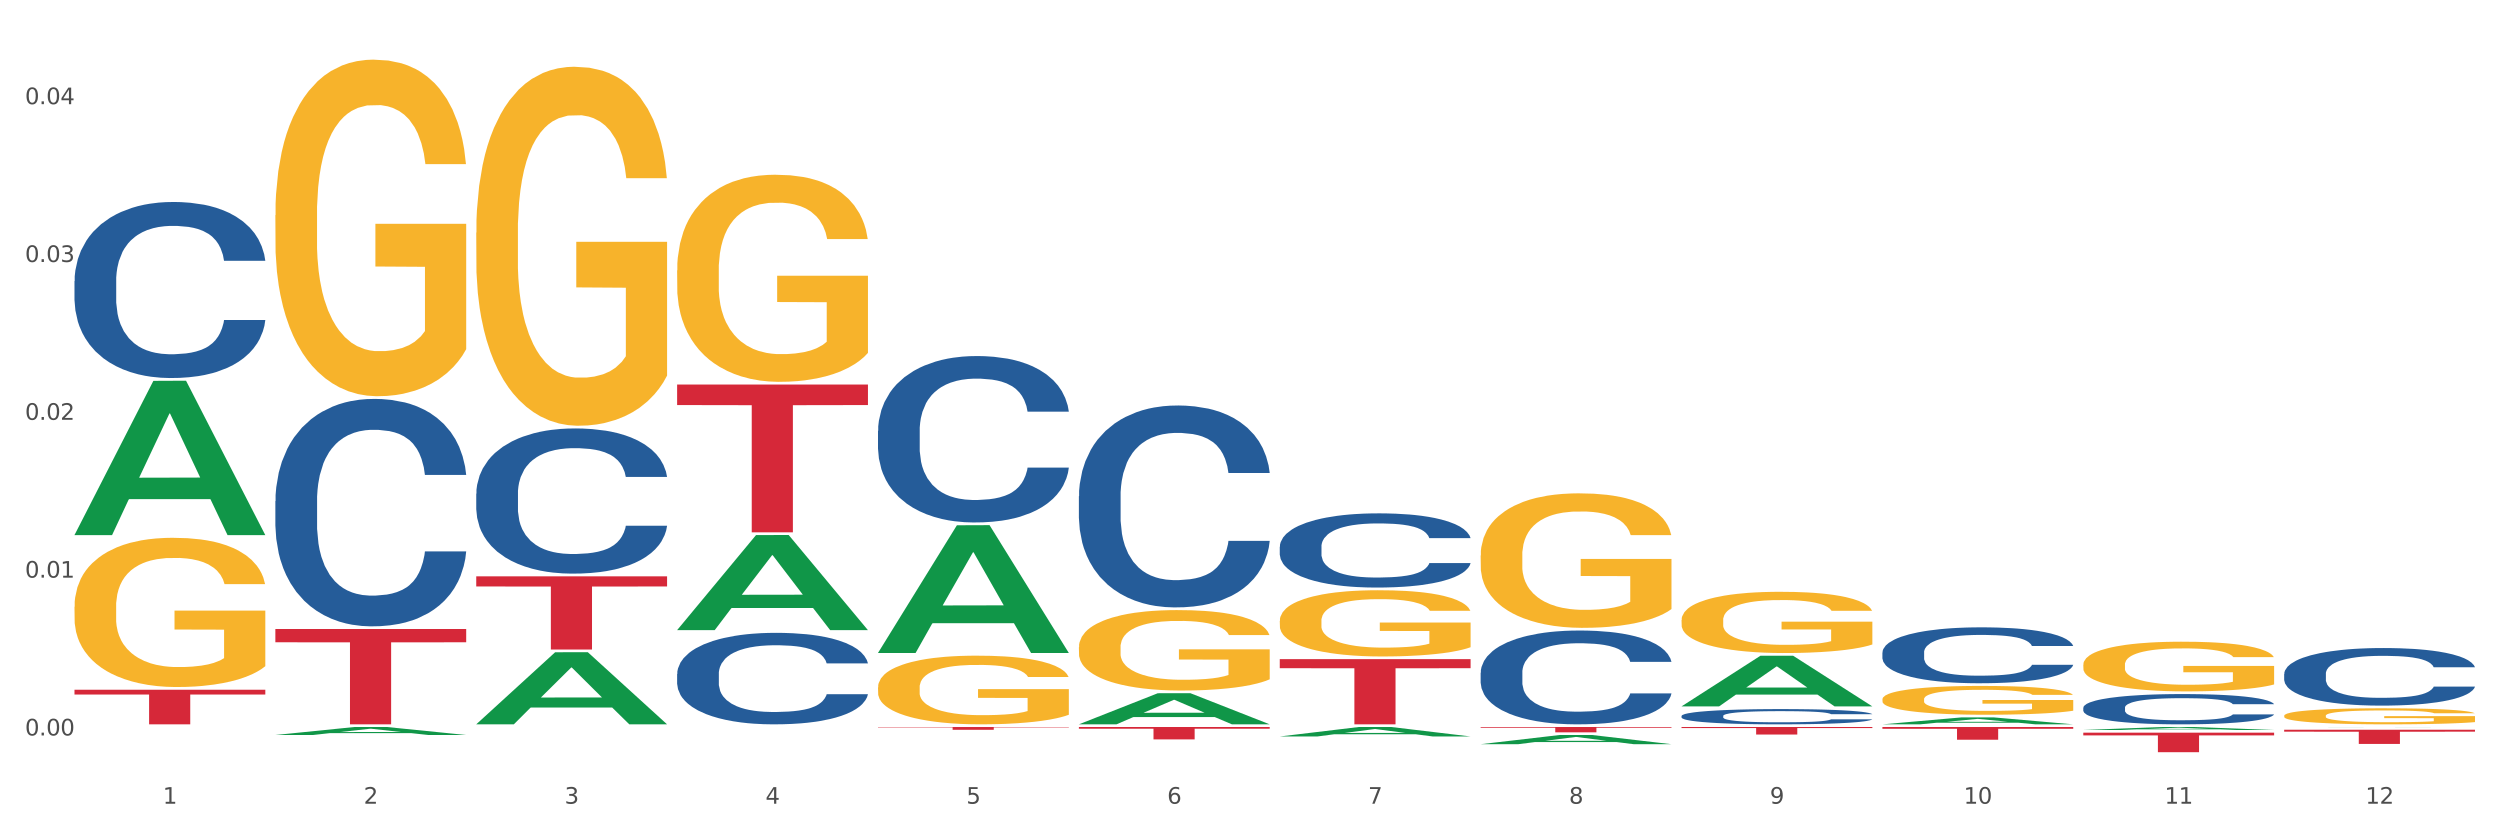 <?xml version="1.0" encoding="utf-8" standalone="no"?>
<!DOCTYPE svg PUBLIC "-//W3C//DTD SVG 1.1//EN"
  "http://www.w3.org/Graphics/SVG/1.1/DTD/svg11.dtd">
<svg xmlns:xlink="http://www.w3.org/1999/xlink" width="1080pt" height="360pt" viewBox="0 0 1080 360" xmlns="http://www.w3.org/2000/svg" version="1.1">
 <rect x="0" y="0" width="1080" height="360" fill="#333333" stroke="none"/>
 <defs>
  <style type="text/css">*{stroke-linejoin: round; stroke-linecap: butt}</style>
 </defs>
 <g id="figure_1">
  <g id="patch_1">
   <path d="M 0 360 
L 1080 360 
L 1080 0 
L 0 0 
z
" style="fill: #ffffff; stroke: #ffffff; stroke-linejoin: miter"/>
  </g>
  <g id="axes_1">
   <g id="matplotlib.axis_1">
    <g id="xtick_1">
     <g id="text_1">
      <!-- 1 -->
      <g style="fill: #4d4d4d" transform="translate(70.342 347.204) scale(0.096 -0.096)">
       <defs>
        <path id="DejaVuSans-31" d="M 794 531 
L 1825 531 
L 1825 4091 
L 703 3866 
L 703 4441 
L 1819 4666 
L 2450 4666 
L 2450 531 
L 3481 531 
L 3481 0 
L 794 0 
L 794 531 
z
" transform="scale(0.016)"/>
       </defs>
       <use xlink:href="#DejaVuSans-31"/>
      </g>
     </g>
    </g>
    <g id="xtick_2">
     <g id="text_2">
      <!-- 2 -->
      <g style="fill: #4d4d4d" transform="translate(157.122 347.204) scale(0.096 -0.096)">
       <defs>
        <path id="DejaVuSans-32" d="M 1228 531 
L 3431 531 
L 3431 0 
L 469 0 
L 469 531 
Q 828 903 1448 1529 
Q 2069 2156 2228 2338 
Q 2531 2678 2651 2914 
Q 2772 3150 2772 3378 
Q 2772 3750 2511 3984 
Q 2250 4219 1831 4219 
Q 1534 4219 1204 4116 
Q 875 4013 500 3803 
L 500 4441 
Q 881 4594 1212 4672 
Q 1544 4750 1819 4750 
Q 2544 4750 2975 4387 
Q 3406 4025 3406 3419 
Q 3406 3131 3298 2873 
Q 3191 2616 2906 2266 
Q 2828 2175 2409 1742 
Q 1991 1309 1228 531 
z
" transform="scale(0.016)"/>
       </defs>
       <use xlink:href="#DejaVuSans-32"/>
      </g>
     </g>
    </g>
    <g id="xtick_3">
     <g id="text_3">
      <!-- 3 -->
      <g style="fill: #4d4d4d" transform="translate(243.902 347.204) scale(0.096 -0.096)">
       <defs>
        <path id="DejaVuSans-33" d="M 2597 2516 
Q 3050 2419 3304 2112 
Q 3559 1806 3559 1356 
Q 3559 666 3084 287 
Q 2609 -91 1734 -91 
Q 1441 -91 1130 -33 
Q 819 25 488 141 
L 488 750 
Q 750 597 1062 519 
Q 1375 441 1716 441 
Q 2309 441 2620 675 
Q 2931 909 2931 1356 
Q 2931 1769 2642 2001 
Q 2353 2234 1838 2234 
L 1294 2234 
L 1294 2753 
L 1863 2753 
Q 2328 2753 2575 2939 
Q 2822 3125 2822 3475 
Q 2822 3834 2567 4026 
Q 2313 4219 1838 4219 
Q 1578 4219 1281 4162 
Q 984 4106 628 3988 
L 628 4550 
Q 988 4650 1302 4700 
Q 1616 4750 1894 4750 
Q 2613 4750 3031 4423 
Q 3450 4097 3450 3541 
Q 3450 3153 3228 2886 
Q 3006 2619 2597 2516 
z
" transform="scale(0.016)"/>
       </defs>
       <use xlink:href="#DejaVuSans-33"/>
      </g>
     </g>
    </g>
    <g id="xtick_4">
     <g id="text_4">
      <!-- 4 -->
      <g style="fill: #4d4d4d" transform="translate(330.683 347.204) scale(0.096 -0.096)">
       <defs>
        <path id="DejaVuSans-34" d="M 2419 4116 
L 825 1625 
L 2419 1625 
L 2419 4116 
z
M 2253 4666 
L 3047 4666 
L 3047 1625 
L 3713 1625 
L 3713 1100 
L 3047 1100 
L 3047 0 
L 2419 0 
L 2419 1100 
L 313 1100 
L 313 1709 
L 2253 4666 
z
" transform="scale(0.016)"/>
       </defs>
       <use xlink:href="#DejaVuSans-34"/>
      </g>
     </g>
    </g>
    <g id="xtick_5">
     <g id="text_5">
      <!-- 5 -->
      <g style="fill: #4d4d4d" transform="translate(417.463 347.204) scale(0.096 -0.096)">
       <defs>
        <path id="DejaVuSans-35" d="M 691 4666 
L 3169 4666 
L 3169 4134 
L 1269 4134 
L 1269 2991 
Q 1406 3038 1543 3061 
Q 1681 3084 1819 3084 
Q 2600 3084 3056 2656 
Q 3513 2228 3513 1497 
Q 3513 744 3044 326 
Q 2575 -91 1722 -91 
Q 1428 -91 1123 -41 
Q 819 9 494 109 
L 494 744 
Q 775 591 1075 516 
Q 1375 441 1709 441 
Q 2250 441 2565 725 
Q 2881 1009 2881 1497 
Q 2881 1984 2565 2268 
Q 2250 2553 1709 2553 
Q 1456 2553 1204 2497 
Q 953 2441 691 2322 
L 691 4666 
z
" transform="scale(0.016)"/>
       </defs>
       <use xlink:href="#DejaVuSans-35"/>
      </g>
     </g>
    </g>
    <g id="xtick_6">
     <g id="text_6">
      <!-- 6 -->
      <g style="fill: #4d4d4d" transform="translate(504.243 347.204) scale(0.096 -0.096)">
       <defs>
        <path id="DejaVuSans-36" d="M 2113 2584 
Q 1688 2584 1439 2293 
Q 1191 2003 1191 1497 
Q 1191 994 1439 701 
Q 1688 409 2113 409 
Q 2538 409 2786 701 
Q 3034 994 3034 1497 
Q 3034 2003 2786 2293 
Q 2538 2584 2113 2584 
z
M 3366 4563 
L 3366 3988 
Q 3128 4100 2886 4159 
Q 2644 4219 2406 4219 
Q 1781 4219 1451 3797 
Q 1122 3375 1075 2522 
Q 1259 2794 1537 2939 
Q 1816 3084 2150 3084 
Q 2853 3084 3261 2657 
Q 3669 2231 3669 1497 
Q 3669 778 3244 343 
Q 2819 -91 2113 -91 
Q 1303 -91 875 529 
Q 447 1150 447 2328 
Q 447 3434 972 4092 
Q 1497 4750 2381 4750 
Q 2619 4750 2861 4703 
Q 3103 4656 3366 4563 
z
" transform="scale(0.016)"/>
       </defs>
       <use xlink:href="#DejaVuSans-36"/>
      </g>
     </g>
    </g>
    <g id="xtick_7">
     <g id="text_7">
      <!-- 7 -->
      <g style="fill: #4d4d4d" transform="translate(591.024 347.204) scale(0.096 -0.096)">
       <defs>
        <path id="DejaVuSans-37" d="M 525 4666 
L 3525 4666 
L 3525 4397 
L 1831 0 
L 1172 0 
L 2766 4134 
L 525 4134 
L 525 4666 
z
" transform="scale(0.016)"/>
       </defs>
       <use xlink:href="#DejaVuSans-37"/>
      </g>
     </g>
    </g>
    <g id="xtick_8">
     <g id="text_8">
      <!-- 8 -->
      <g style="fill: #4d4d4d" transform="translate(677.804 347.204) scale(0.096 -0.096)">
       <defs>
        <path id="DejaVuSans-38" d="M 2034 2216 
Q 1584 2216 1326 1975 
Q 1069 1734 1069 1313 
Q 1069 891 1326 650 
Q 1584 409 2034 409 
Q 2484 409 2743 651 
Q 3003 894 3003 1313 
Q 3003 1734 2745 1975 
Q 2488 2216 2034 2216 
z
M 1403 2484 
Q 997 2584 770 2862 
Q 544 3141 544 3541 
Q 544 4100 942 4425 
Q 1341 4750 2034 4750 
Q 2731 4750 3128 4425 
Q 3525 4100 3525 3541 
Q 3525 3141 3298 2862 
Q 3072 2584 2669 2484 
Q 3125 2378 3379 2068 
Q 3634 1759 3634 1313 
Q 3634 634 3220 271 
Q 2806 -91 2034 -91 
Q 1263 -91 848 271 
Q 434 634 434 1313 
Q 434 1759 690 2068 
Q 947 2378 1403 2484 
z
M 1172 3481 
Q 1172 3119 1398 2916 
Q 1625 2713 2034 2713 
Q 2441 2713 2670 2916 
Q 2900 3119 2900 3481 
Q 2900 3844 2670 4047 
Q 2441 4250 2034 4250 
Q 1625 4250 1398 4047 
Q 1172 3844 1172 3481 
z
" transform="scale(0.016)"/>
       </defs>
       <use xlink:href="#DejaVuSans-38"/>
      </g>
     </g>
    </g>
    <g id="xtick_9">
     <g id="text_9">
      <!-- 9 -->
      <g style="fill: #4d4d4d" transform="translate(764.584 347.204) scale(0.096 -0.096)">
       <defs>
        <path id="DejaVuSans-39" d="M 703 97 
L 703 672 
Q 941 559 1184 500 
Q 1428 441 1663 441 
Q 2288 441 2617 861 
Q 2947 1281 2994 2138 
Q 2813 1869 2534 1725 
Q 2256 1581 1919 1581 
Q 1219 1581 811 2004 
Q 403 2428 403 3163 
Q 403 3881 828 4315 
Q 1253 4750 1959 4750 
Q 2769 4750 3195 4129 
Q 3622 3509 3622 2328 
Q 3622 1225 3098 567 
Q 2575 -91 1691 -91 
Q 1453 -91 1209 -44 
Q 966 3 703 97 
z
M 1959 2075 
Q 2384 2075 2632 2365 
Q 2881 2656 2881 3163 
Q 2881 3666 2632 3958 
Q 2384 4250 1959 4250 
Q 1534 4250 1286 3958 
Q 1038 3666 1038 3163 
Q 1038 2656 1286 2365 
Q 1534 2075 1959 2075 
z
" transform="scale(0.016)"/>
       </defs>
       <use xlink:href="#DejaVuSans-39"/>
      </g>
     </g>
    </g>
    <g id="xtick_10">
     <g id="text_10">
      <!-- 10 -->
      <g style="fill: #4d4d4d" transform="translate(848.311 347.204) scale(0.096 -0.096)">
       <defs>
        <path id="DejaVuSans-30" d="M 2034 4250 
Q 1547 4250 1301 3770 
Q 1056 3291 1056 2328 
Q 1056 1369 1301 889 
Q 1547 409 2034 409 
Q 2525 409 2770 889 
Q 3016 1369 3016 2328 
Q 3016 3291 2770 3770 
Q 2525 4250 2034 4250 
z
M 2034 4750 
Q 2819 4750 3233 4129 
Q 3647 3509 3647 2328 
Q 3647 1150 3233 529 
Q 2819 -91 2034 -91 
Q 1250 -91 836 529 
Q 422 1150 422 2328 
Q 422 3509 836 4129 
Q 1250 4750 2034 4750 
z
" transform="scale(0.016)"/>
       </defs>
       <use xlink:href="#DejaVuSans-31"/>
       <use xlink:href="#DejaVuSans-30" transform="translate(63.623 0)"/>
      </g>
     </g>
    </g>
    <g id="xtick_11">
     <g id="text_11">
      <!-- 11 -->
      <g style="fill: #4d4d4d" transform="translate(935.091 347.204) scale(0.096 -0.096)">
       <use xlink:href="#DejaVuSans-31"/>
       <use xlink:href="#DejaVuSans-31" transform="translate(63.623 0)"/>
      </g>
     </g>
    </g>
    <g id="xtick_12">
     <g id="text_12">
      <!-- 12 -->
      <g style="fill: #4d4d4d" transform="translate(1021.871 347.204) scale(0.096 -0.096)">
       <use xlink:href="#DejaVuSans-31"/>
       <use xlink:href="#DejaVuSans-32" transform="translate(63.623 0)"/>
      </g>
     </g>
    </g>
    <g id="xtick_13"/>
    <g id="xtick_14"/>
    <g id="xtick_15"/>
    <g id="xtick_16"/>
    <g id="xtick_17"/>
    <g id="xtick_18"/>
    <g id="xtick_19"/>
    <g id="xtick_20"/>
    <g id="xtick_21"/>
    <g id="xtick_22"/>
    <g id="xtick_23"/>
   </g>
   <g id="matplotlib.axis_2">
    <g id="ytick_1">
     <g id="text_13">
      <!-- 0.00 -->
      <g style="fill: #4d4d4d" transform="translate(10.8 317.719) scale(0.096 -0.096)">
       <defs>
        <path id="DejaVuSans-2e" d="M 684 794 
L 1344 794 
L 1344 0 
L 684 0 
L 684 794 
z
" transform="scale(0.016)"/>
       </defs>
       <use xlink:href="#DejaVuSans-30"/>
       <use xlink:href="#DejaVuSans-2e" transform="translate(63.623 0)"/>
       <use xlink:href="#DejaVuSans-30" transform="translate(95.41 0)"/>
       <use xlink:href="#DejaVuSans-30" transform="translate(159.033 0)"/>
      </g>
     </g>
    </g>
    <g id="ytick_2">
     <g id="text_14">
      <!-- 0.01 -->
      <g style="fill: #4d4d4d" transform="translate(10.8 249.54) scale(0.096 -0.096)">
       <use xlink:href="#DejaVuSans-30"/>
       <use xlink:href="#DejaVuSans-2e" transform="translate(63.623 0)"/>
       <use xlink:href="#DejaVuSans-30" transform="translate(95.41 0)"/>
       <use xlink:href="#DejaVuSans-31" transform="translate(159.033 0)"/>
      </g>
     </g>
    </g>
    <g id="ytick_3">
     <g id="text_15">
      <!-- 0.02 -->
      <g style="fill: #4d4d4d" transform="translate(10.8 181.361) scale(0.096 -0.096)">
       <use xlink:href="#DejaVuSans-30"/>
       <use xlink:href="#DejaVuSans-2e" transform="translate(63.623 0)"/>
       <use xlink:href="#DejaVuSans-30" transform="translate(95.41 0)"/>
       <use xlink:href="#DejaVuSans-32" transform="translate(159.033 0)"/>
      </g>
     </g>
    </g>
    <g id="ytick_4">
     <g id="text_16">
      <!-- 0.03 -->
      <g style="fill: #4d4d4d" transform="translate(10.8 113.183) scale(0.096 -0.096)">
       <use xlink:href="#DejaVuSans-30"/>
       <use xlink:href="#DejaVuSans-2e" transform="translate(63.623 0)"/>
       <use xlink:href="#DejaVuSans-30" transform="translate(95.41 0)"/>
       <use xlink:href="#DejaVuSans-33" transform="translate(159.033 0)"/>
      </g>
     </g>
    </g>
    <g id="ytick_5">
     <g id="text_17">
      <!-- 0.04 -->
      <g style="fill: #4d4d4d" transform="translate(10.8 45.004) scale(0.096 -0.096)">
       <use xlink:href="#DejaVuSans-30"/>
       <use xlink:href="#DejaVuSans-2e" transform="translate(63.623 0)"/>
       <use xlink:href="#DejaVuSans-30" transform="translate(95.41 0)"/>
       <use xlink:href="#DejaVuSans-34" transform="translate(159.033 0)"/>
      </g>
     </g>
    </g>
    <g id="ytick_6"/>
    <g id="ytick_7"/>
    <g id="ytick_8"/>
    <g id="ytick_9"/>
   </g>
   <g id="PolyCollection_1">
    <path d="M 32.175 231.047 
L 32.26 230.984 
L 66.256 164.529 
L 80.365 164.466 
L 114.616 231.172 
L 98.298 231.172 
L 90.904 215.638 
L 55.803 215.638 
L 55.548 215.889 
L 48.408 231.172 
L 32.175 231.172 
L 32.175 231.047 
L 60.222 206.369 
L 86.484 206.306 
L 73.481 178.684 
L 73.311 178.559 
L 73.141 178.747 
L 60.137 206.306 
L 60.222 206.369 
L 32.175 231.047 
z
" clip-path="url(#p2d5b0835de)" style="fill: #109648"/>
    <path d="M 466.077 314.072 
L 548.518 314.072 
L 548.518 314.815 
L 516.088 314.82 
L 516.088 319.42 
L 498.311 319.42 
L 498.311 314.82 
L 466.077 314.815 
L 466.077 314.077 
L 466.077 314.072 
z
" clip-path="url(#p2d5b0835de)" style="fill: #d62839"/>
    <path d="M 552.857 284.751 
L 635.298 284.751 
L 635.298 288.665 
L 602.869 288.692 
L 602.869 312.918 
L 585.091 312.918 
L 585.091 288.692 
L 552.857 288.665 
L 552.857 284.777 
L 552.857 284.751 
z
" clip-path="url(#p2d5b0835de)" style="fill: #d62839"/>
    <path d="M 639.637 314.072 
L 722.079 314.072 
L 722.079 314.391 
L 689.649 314.393 
L 689.649 316.371 
L 671.872 316.371 
L 671.872 314.393 
L 639.637 314.391 
L 639.637 314.074 
L 639.637 314.072 
z
" clip-path="url(#p2d5b0835de)" style="fill: #d62839"/>
    <path d="M 726.418 314.072 
L 808.859 314.072 
L 808.859 314.522 
L 776.429 314.525 
L 776.429 317.315 
L 758.652 317.315 
L 758.652 314.525 
L 726.418 314.522 
L 726.418 314.075 
L 726.418 314.072 
z
" clip-path="url(#p2d5b0835de)" style="fill: #d62839"/>
    <path d="M 813.198 314.072 
L 895.639 314.072 
L 895.639 314.836 
L 863.21 314.842 
L 863.21 319.575 
L 845.432 319.575 
L 845.432 314.842 
L 813.198 314.836 
L 813.198 314.077 
L 813.198 314.072 
z
" clip-path="url(#p2d5b0835de)" style="fill: #d62839"/>
    <path d="M 986.759 315.239 
L 1069.2 315.239 
L 1069.2 316.093 
L 1036.77 316.098 
L 1036.77 321.379 
L 1018.993 321.379 
L 1018.993 316.098 
L 986.759 316.093 
L 986.759 315.245 
L 986.759 315.239 
z
" clip-path="url(#p2d5b0835de)" style="fill: #d62839"/>
    <path d="M 379.296 314.072 
L 461.738 314.072 
L 461.738 314.239 
L 429.308 314.24 
L 429.308 315.274 
L 411.531 315.274 
L 411.531 314.24 
L 379.296 314.239 
L 379.296 314.073 
L 379.296 314.072 
z
" clip-path="url(#p2d5b0835de)" style="fill: #d62839"/>
    <path d="M 899.978 287.135 
L 900.076 287.115 
L 900.076 286.409 
L 900.27 285.801 
L 901.244 284.33 
L 902.704 283.115 
L 903.774 282.468 
L 904.845 281.938 
L 906.11 281.409 
L 907.668 280.86 
L 910.49 280.056 
L 912.242 279.644 
L 914.384 279.212 
L 918.277 278.585 
L 921.1 278.232 
L 924.02 277.938 
L 928.789 277.585 
L 931.904 277.428 
L 935.213 277.31 
L 939.204 277.232 
L 942.221 277.212 
L 948.84 277.271 
L 954.485 277.448 
L 957.21 277.585 
L 960.714 277.82 
L 962.564 277.977 
L 965.581 278.291 
L 968.696 278.703 
L 970.837 279.055 
L 974.049 279.722 
L 976.482 280.389 
L 978.721 281.213 
L 979.889 281.781 
L 980.765 282.311 
L 981.544 282.919 
L 982.322 283.879 
L 964.802 283.879 
L 964.121 283.193 
L 963.05 282.546 
L 961.493 281.918 
L 960.13 281.526 
L 957.794 281.036 
L 955.653 280.722 
L 953.414 280.487 
L 950.689 280.291 
L 948.548 280.193 
L 945.53 280.114 
L 939.593 280.134 
L 935.602 280.291 
L 932.877 280.487 
L 931.125 280.663 
L 929.568 280.86 
L 927.816 281.134 
L 925.772 281.546 
L 924.312 281.918 
L 922.852 282.389 
L 921.684 282.86 
L 920.613 283.409 
L 919.737 283.997 
L 919.056 284.605 
L 918.472 285.35 
L 917.985 286.586 
L 917.985 289.272 
L 918.18 289.88 
L 918.666 290.684 
L 919.25 291.292 
L 920.224 292.017 
L 921.1 292.508 
L 922.754 293.214 
L 924.604 293.802 
L 926.064 294.174 
L 927.524 294.488 
L 930.054 294.92 
L 932.877 295.273 
L 935.31 295.488 
L 938.62 295.684 
L 940.858 295.763 
L 942.805 295.802 
L 947.574 295.802 
L 950.981 295.743 
L 954.777 295.606 
L 957.697 295.429 
L 960.13 295.214 
L 962.856 294.861 
L 964.608 294.527 
L 964.608 290.429 
L 943.194 290.409 
L 943.194 287.684 
L 982.42 287.684 
L 982.42 295.684 
L 980.765 296.096 
L 978.916 296.469 
L 976.969 296.802 
L 974.049 297.214 
L 970.545 297.606 
L 967.43 297.881 
L 964.121 298.116 
L 960.228 298.332 
L 955.166 298.528 
L 952.052 298.606 
L 948.158 298.665 
L 943.584 298.685 
L 939.593 298.645 
L 935.7 298.547 
L 931.612 298.371 
L 927.621 298.116 
L 924.604 297.861 
L 921.586 297.547 
L 918.374 297.135 
L 915.844 296.743 
L 913.897 296.39 
L 911.756 295.939 
L 909.42 295.351 
L 907.668 294.822 
L 906.11 294.272 
L 904.456 293.567 
L 903.288 292.959 
L 902.12 292.194 
L 901.438 291.625 
L 900.66 290.743 
L 900.076 289.507 
L 899.978 287.135 
z
" clip-path="url(#p2d5b0835de)" style="fill: #f7b32b"/>
    <path d="M 726.418 267.881 
L 726.515 267.857 
L 726.515 266.987 
L 726.71 266.238 
L 727.683 264.426 
L 729.143 262.928 
L 730.214 262.131 
L 731.284 261.478 
L 732.55 260.826 
L 734.107 260.149 
L 736.93 259.159 
L 738.682 258.651 
L 740.823 258.12 
L 744.716 257.347 
L 747.539 256.912 
L 750.459 256.549 
L 755.228 256.114 
L 758.343 255.921 
L 761.652 255.776 
L 765.643 255.68 
L 768.66 255.655 
L 775.279 255.728 
L 780.924 255.945 
L 783.65 256.114 
L 787.154 256.404 
L 789.003 256.598 
L 792.02 256.984 
L 795.135 257.492 
L 797.276 257.927 
L 800.488 258.748 
L 802.922 259.57 
L 805.16 260.584 
L 806.328 261.285 
L 807.204 261.937 
L 807.983 262.686 
L 808.762 263.87 
L 791.242 263.87 
L 790.56 263.025 
L 789.49 262.227 
L 787.932 261.454 
L 786.57 260.971 
L 784.234 260.367 
L 782.092 259.98 
L 779.854 259.69 
L 777.128 259.449 
L 774.987 259.328 
L 771.97 259.231 
L 766.032 259.255 
L 762.042 259.449 
L 759.316 259.69 
L 757.564 259.908 
L 756.007 260.149 
L 754.255 260.488 
L 752.211 260.995 
L 750.751 261.454 
L 749.291 262.034 
L 748.123 262.614 
L 747.052 263.29 
L 746.176 264.015 
L 745.495 264.764 
L 744.911 265.682 
L 744.424 267.205 
L 744.424 270.515 
L 744.619 271.264 
L 745.106 272.254 
L 745.69 273.003 
L 746.663 273.897 
L 747.539 274.501 
L 749.194 275.371 
L 751.043 276.096 
L 752.503 276.555 
L 753.963 276.942 
L 756.494 277.473 
L 759.316 277.908 
L 761.75 278.174 
L 765.059 278.415 
L 767.298 278.512 
L 769.244 278.56 
L 774.014 278.56 
L 777.42 278.488 
L 781.216 278.319 
L 784.136 278.101 
L 786.57 277.836 
L 789.295 277.401 
L 791.047 276.99 
L 791.047 271.94 
L 769.634 271.916 
L 769.634 268.558 
L 808.859 268.558 
L 808.859 278.415 
L 807.204 278.923 
L 805.355 279.382 
L 803.408 279.793 
L 800.488 280.3 
L 796.984 280.783 
L 793.87 281.121 
L 790.56 281.411 
L 786.667 281.677 
L 781.606 281.919 
L 778.491 282.015 
L 774.598 282.088 
L 770.023 282.112 
L 766.032 282.064 
L 762.139 281.943 
L 758.051 281.725 
L 754.06 281.411 
L 751.043 281.097 
L 748.026 280.711 
L 744.814 280.203 
L 742.283 279.72 
L 740.336 279.285 
L 738.195 278.729 
L 735.859 278.005 
L 734.107 277.352 
L 732.55 276.676 
L 730.895 275.806 
L 729.727 275.057 
L 728.559 274.115 
L 727.878 273.414 
L 727.099 272.327 
L 726.515 270.805 
L 726.418 267.881 
z
" clip-path="url(#p2d5b0835de)" style="fill: #f7b32b"/>
    <path d="M 639.637 239.973 
L 639.735 239.92 
L 639.735 238.01 
L 639.929 236.364 
L 640.903 232.384 
L 642.363 229.094 
L 643.433 227.343 
L 644.504 225.91 
L 645.769 224.477 
L 647.327 222.991 
L 650.149 220.815 
L 651.901 219.701 
L 654.043 218.533 
L 657.936 216.835 
L 660.759 215.88 
L 663.679 215.084 
L 668.448 214.129 
L 671.563 213.704 
L 674.872 213.386 
L 678.863 213.174 
L 681.88 213.12 
L 688.499 213.28 
L 694.144 213.757 
L 696.869 214.129 
L 700.373 214.766 
L 702.223 215.19 
L 705.24 216.039 
L 708.355 217.154 
L 710.496 218.109 
L 713.708 219.913 
L 716.141 221.718 
L 718.38 223.946 
L 719.548 225.485 
L 720.424 226.918 
L 721.203 228.563 
L 721.981 231.164 
L 704.461 231.164 
L 703.78 229.306 
L 702.709 227.555 
L 701.152 225.857 
L 699.789 224.796 
L 697.453 223.469 
L 695.312 222.62 
L 693.073 221.983 
L 690.348 221.452 
L 688.207 221.187 
L 685.189 220.975 
L 679.252 221.028 
L 675.261 221.452 
L 672.536 221.983 
L 670.784 222.461 
L 669.227 222.991 
L 667.475 223.734 
L 665.431 224.849 
L 663.971 225.857 
L 662.511 227.131 
L 661.343 228.404 
L 660.272 229.89 
L 659.396 231.482 
L 658.715 233.127 
L 658.131 235.144 
L 657.644 238.487 
L 657.644 245.757 
L 657.839 247.403 
L 658.325 249.578 
L 658.909 251.224 
L 659.883 253.187 
L 660.759 254.514 
L 662.413 256.424 
L 664.263 258.016 
L 665.723 259.025 
L 667.183 259.874 
L 669.713 261.041 
L 672.536 261.996 
L 674.969 262.58 
L 678.279 263.111 
L 680.517 263.323 
L 682.464 263.429 
L 687.233 263.429 
L 690.64 263.27 
L 694.436 262.899 
L 697.356 262.421 
L 699.789 261.837 
L 702.515 260.882 
L 704.267 259.98 
L 704.267 248.889 
L 682.853 248.835 
L 682.853 241.459 
L 722.079 241.459 
L 722.079 263.111 
L 720.424 264.225 
L 718.575 265.234 
L 716.628 266.136 
L 713.708 267.25 
L 710.204 268.312 
L 707.089 269.054 
L 703.78 269.691 
L 699.887 270.275 
L 694.825 270.806 
L 691.711 271.018 
L 687.817 271.177 
L 683.243 271.23 
L 679.252 271.124 
L 675.359 270.859 
L 671.271 270.381 
L 667.28 269.691 
L 664.263 269.001 
L 661.245 268.152 
L 658.033 267.038 
L 655.503 265.977 
L 653.556 265.021 
L 651.415 263.801 
L 649.079 262.209 
L 647.327 260.776 
L 645.769 259.29 
L 644.115 257.379 
L 642.947 255.734 
L 641.779 253.665 
L 641.097 252.126 
L 640.319 249.738 
L 639.735 246.394 
L 639.637 239.973 
z
" clip-path="url(#p2d5b0835de)" style="fill: #f7b32b"/>
    <path d="M 552.857 268.204 
L 552.954 268.177 
L 552.954 267.237 
L 553.149 266.426 
L 554.122 264.466 
L 555.582 262.846 
L 556.653 261.983 
L 557.724 261.278 
L 558.989 260.572 
L 560.546 259.84 
L 563.369 258.769 
L 565.121 258.22 
L 567.262 257.645 
L 571.156 256.808 
L 573.978 256.338 
L 576.898 255.946 
L 581.668 255.475 
L 584.782 255.266 
L 588.092 255.11 
L 592.082 255.005 
L 595.1 254.979 
L 601.718 255.057 
L 607.364 255.293 
L 610.089 255.475 
L 613.593 255.789 
L 615.442 255.998 
L 618.46 256.416 
L 621.574 256.965 
L 623.716 257.436 
L 626.928 258.324 
L 629.361 259.213 
L 631.6 260.311 
L 632.768 261.068 
L 633.644 261.774 
L 634.422 262.584 
L 635.201 263.865 
L 617.681 263.865 
L 617 262.95 
L 615.929 262.088 
L 614.372 261.251 
L 613.009 260.729 
L 610.673 260.075 
L 608.532 259.657 
L 606.293 259.344 
L 603.568 259.082 
L 601.426 258.951 
L 598.409 258.847 
L 592.472 258.873 
L 588.481 259.082 
L 585.756 259.344 
L 584.004 259.579 
L 582.446 259.84 
L 580.694 260.206 
L 578.65 260.755 
L 577.19 261.251 
L 575.73 261.879 
L 574.562 262.506 
L 573.492 263.238 
L 572.616 264.022 
L 571.934 264.832 
L 571.35 265.825 
L 570.864 267.472 
L 570.864 271.052 
L 571.058 271.863 
L 571.545 272.934 
L 572.129 273.744 
L 573.102 274.711 
L 573.978 275.365 
L 575.633 276.306 
L 577.482 277.09 
L 578.942 277.586 
L 580.402 278.004 
L 582.933 278.579 
L 585.756 279.05 
L 588.189 279.337 
L 591.498 279.599 
L 593.737 279.703 
L 595.684 279.756 
L 600.453 279.756 
L 603.86 279.677 
L 607.656 279.494 
L 610.576 279.259 
L 613.009 278.971 
L 615.734 278.501 
L 617.486 278.057 
L 617.486 272.594 
L 596.073 272.568 
L 596.073 268.935 
L 635.298 268.935 
L 635.298 279.599 
L 633.644 280.148 
L 631.794 280.644 
L 629.848 281.088 
L 626.928 281.637 
L 623.424 282.16 
L 620.309 282.526 
L 617 282.84 
L 613.106 283.127 
L 608.045 283.388 
L 604.93 283.493 
L 601.037 283.571 
L 596.462 283.597 
L 592.472 283.545 
L 588.578 283.415 
L 584.49 283.179 
L 580.5 282.84 
L 577.482 282.5 
L 574.465 282.082 
L 571.253 281.533 
L 568.722 281.01 
L 566.776 280.54 
L 564.634 279.938 
L 562.298 279.154 
L 560.546 278.449 
L 558.989 277.717 
L 557.334 276.776 
L 556.166 275.966 
L 554.998 274.947 
L 554.317 274.189 
L 553.538 273.012 
L 552.954 271.366 
L 552.857 268.204 
z
" clip-path="url(#p2d5b0835de)" style="fill: #f7b32b"/>
    <path d="M 466.077 279.617 
L 466.174 279.586 
L 466.174 278.443 
L 466.369 277.459 
L 467.342 275.078 
L 468.802 273.111 
L 469.873 272.063 
L 470.943 271.206 
L 472.209 270.349 
L 473.766 269.46 
L 476.589 268.159 
L 478.341 267.493 
L 480.482 266.794 
L 484.375 265.779 
L 487.198 265.207 
L 490.118 264.731 
L 494.887 264.16 
L 498.002 263.906 
L 501.311 263.716 
L 505.302 263.589 
L 508.319 263.557 
L 514.938 263.652 
L 520.583 263.938 
L 523.309 264.16 
L 526.813 264.541 
L 528.662 264.795 
L 531.679 265.303 
L 534.794 265.969 
L 536.935 266.54 
L 540.147 267.62 
L 542.581 268.699 
L 544.819 270.032 
L 545.987 270.952 
L 546.863 271.809 
L 547.642 272.793 
L 548.421 274.348 
L 530.901 274.348 
L 530.219 273.238 
L 529.149 272.19 
L 527.591 271.174 
L 526.229 270.54 
L 523.893 269.746 
L 521.751 269.238 
L 519.513 268.857 
L 516.787 268.54 
L 514.646 268.381 
L 511.629 268.254 
L 505.691 268.286 
L 501.701 268.54 
L 498.975 268.857 
L 497.223 269.143 
L 495.666 269.46 
L 493.914 269.905 
L 491.87 270.571 
L 490.41 271.174 
L 488.95 271.936 
L 487.782 272.698 
L 486.711 273.587 
L 485.835 274.539 
L 485.154 275.523 
L 484.57 276.729 
L 484.083 278.729 
L 484.083 283.077 
L 484.278 284.061 
L 484.765 285.362 
L 485.349 286.346 
L 486.322 287.521 
L 487.198 288.314 
L 488.853 289.457 
L 490.702 290.409 
L 492.162 291.012 
L 493.622 291.52 
L 496.153 292.218 
L 498.975 292.789 
L 501.409 293.139 
L 504.718 293.456 
L 506.957 293.583 
L 508.903 293.646 
L 513.673 293.646 
L 517.079 293.551 
L 520.875 293.329 
L 523.795 293.043 
L 526.229 292.694 
L 528.954 292.123 
L 530.706 291.583 
L 530.706 284.95 
L 509.293 284.918 
L 509.293 280.506 
L 548.518 280.506 
L 548.518 293.456 
L 546.863 294.122 
L 545.014 294.726 
L 543.067 295.265 
L 540.147 295.932 
L 536.643 296.566 
L 533.529 297.011 
L 530.219 297.392 
L 526.326 297.741 
L 521.265 298.058 
L 518.15 298.185 
L 514.257 298.28 
L 509.682 298.312 
L 505.691 298.249 
L 501.798 298.09 
L 497.71 297.804 
L 493.719 297.392 
L 490.702 296.979 
L 487.685 296.471 
L 484.473 295.805 
L 481.942 295.17 
L 479.995 294.599 
L 477.854 293.869 
L 475.518 292.916 
L 473.766 292.059 
L 472.209 291.171 
L 470.554 290.028 
L 469.386 289.044 
L 468.218 287.806 
L 467.537 286.886 
L 466.758 285.457 
L 466.174 283.458 
L 466.077 279.617 
z
" clip-path="url(#p2d5b0835de)" style="fill: #f7b32b"/>
    <path d="M 379.296 296.957 
L 379.394 296.93 
L 379.394 295.955 
L 379.588 295.115 
L 380.562 293.082 
L 382.022 291.402 
L 383.092 290.508 
L 384.163 289.776 
L 385.428 289.045 
L 386.986 288.286 
L 389.808 287.175 
L 391.56 286.606 
L 393.702 286.01 
L 397.595 285.142 
L 400.418 284.655 
L 403.338 284.248 
L 408.107 283.76 
L 411.222 283.544 
L 414.531 283.381 
L 418.522 283.273 
L 421.539 283.245 
L 428.158 283.327 
L 433.803 283.571 
L 436.528 283.76 
L 440.032 284.086 
L 441.882 284.302 
L 444.899 284.736 
L 448.014 285.305 
L 450.155 285.793 
L 453.367 286.714 
L 455.8 287.635 
L 458.039 288.774 
L 459.207 289.559 
L 460.083 290.291 
L 460.862 291.131 
L 461.64 292.459 
L 444.12 292.459 
L 443.439 291.511 
L 442.368 290.616 
L 440.811 289.749 
L 439.448 289.207 
L 437.112 288.53 
L 434.971 288.096 
L 432.732 287.771 
L 430.007 287.5 
L 427.866 287.364 
L 424.848 287.256 
L 418.911 287.283 
L 414.92 287.5 
L 412.195 287.771 
L 410.443 288.015 
L 408.886 288.286 
L 407.134 288.665 
L 405.09 289.234 
L 403.63 289.749 
L 402.17 290.399 
L 401.002 291.05 
L 399.931 291.809 
L 399.055 292.622 
L 398.374 293.462 
L 397.79 294.491 
L 397.303 296.199 
L 397.303 299.911 
L 397.498 300.751 
L 397.984 301.862 
L 398.568 302.702 
L 399.542 303.705 
L 400.418 304.382 
L 402.072 305.358 
L 403.922 306.171 
L 405.382 306.686 
L 406.842 307.119 
L 409.372 307.715 
L 412.195 308.203 
L 414.628 308.501 
L 417.938 308.772 
L 420.176 308.881 
L 422.123 308.935 
L 426.892 308.935 
L 430.299 308.854 
L 434.095 308.664 
L 437.015 308.42 
L 439.448 308.122 
L 442.174 307.634 
L 443.926 307.173 
L 443.926 301.51 
L 422.512 301.483 
L 422.512 297.716 
L 461.738 297.716 
L 461.738 308.772 
L 460.083 309.341 
L 458.234 309.856 
L 456.287 310.317 
L 453.367 310.886 
L 449.863 311.428 
L 446.748 311.807 
L 443.439 312.132 
L 439.546 312.431 
L 434.484 312.702 
L 431.37 312.81 
L 427.476 312.891 
L 422.902 312.918 
L 418.911 312.864 
L 415.018 312.729 
L 410.93 312.485 
L 406.939 312.132 
L 403.922 311.78 
L 400.904 311.347 
L 397.692 310.778 
L 395.162 310.236 
L 393.215 309.748 
L 391.074 309.125 
L 388.738 308.312 
L 386.986 307.58 
L 385.428 306.821 
L 383.774 305.846 
L 382.606 305.006 
L 381.438 303.949 
L 380.756 303.163 
L 379.978 301.943 
L 379.394 300.236 
L 379.296 296.957 
z
" clip-path="url(#p2d5b0835de)" style="fill: #f7b32b"/>
    <path d="M 292.516 116.828 
L 292.613 116.746 
L 292.613 113.805 
L 292.808 111.272 
L 293.781 105.143 
L 295.241 100.077 
L 296.312 97.381 
L 297.383 95.174 
L 298.648 92.968 
L 300.205 90.68 
L 303.028 87.33 
L 304.78 85.614 
L 306.921 83.817 
L 310.815 81.202 
L 313.637 79.731 
L 316.557 78.505 
L 321.327 77.034 
L 324.441 76.381 
L 327.751 75.89 
L 331.741 75.564 
L 334.759 75.482 
L 341.377 75.727 
L 347.023 76.462 
L 349.748 77.034 
L 353.252 78.015 
L 355.101 78.669 
L 358.119 79.976 
L 361.233 81.692 
L 363.375 83.163 
L 366.587 85.941 
L 369.02 88.719 
L 371.259 92.151 
L 372.427 94.521 
L 373.303 96.727 
L 374.081 99.26 
L 374.86 103.264 
L 357.34 103.264 
L 356.659 100.404 
L 355.588 97.708 
L 354.031 95.093 
L 352.668 93.459 
L 350.332 91.416 
L 348.191 90.108 
L 345.952 89.128 
L 343.227 88.311 
L 341.085 87.902 
L 338.068 87.575 
L 332.131 87.657 
L 328.14 88.311 
L 325.415 89.128 
L 323.663 89.863 
L 322.105 90.68 
L 320.353 91.824 
L 318.309 93.54 
L 316.849 95.093 
L 315.389 97.054 
L 314.221 99.015 
L 313.151 101.303 
L 312.275 103.754 
L 311.593 106.287 
L 311.009 109.392 
L 310.523 114.54 
L 310.523 125.735 
L 310.717 128.268 
L 311.204 131.618 
L 311.788 134.151 
L 312.761 137.174 
L 313.637 139.217 
L 315.292 142.159 
L 317.141 144.61 
L 318.601 146.163 
L 320.061 147.47 
L 322.592 149.268 
L 325.415 150.739 
L 327.848 151.637 
L 331.157 152.455 
L 333.396 152.781 
L 335.343 152.945 
L 340.112 152.945 
L 343.519 152.7 
L 347.315 152.128 
L 350.235 151.392 
L 352.668 150.493 
L 355.393 149.023 
L 357.145 147.634 
L 357.145 130.556 
L 335.732 130.474 
L 335.732 119.116 
L 374.957 119.116 
L 374.957 152.455 
L 373.303 154.17 
L 371.453 155.723 
L 369.507 157.112 
L 366.587 158.828 
L 363.083 160.462 
L 359.968 161.606 
L 356.659 162.587 
L 352.765 163.486 
L 347.704 164.303 
L 344.589 164.63 
L 340.696 164.875 
L 336.121 164.956 
L 332.131 164.793 
L 328.237 164.384 
L 324.149 163.649 
L 320.159 162.587 
L 317.141 161.525 
L 314.124 160.217 
L 310.912 158.501 
L 308.381 156.867 
L 306.435 155.396 
L 304.293 153.517 
L 301.957 151.065 
L 300.205 148.859 
L 298.648 146.571 
L 296.993 143.63 
L 295.825 141.097 
L 294.657 137.91 
L 293.976 135.54 
L 293.197 131.863 
L 292.613 126.715 
L 292.516 116.828 
z
" clip-path="url(#p2d5b0835de)" style="fill: #f7b32b"/>
    <path d="M 813.198 302.073 
L 813.295 302.061 
L 813.295 301.652 
L 813.49 301.3 
L 814.463 300.447 
L 815.923 299.742 
L 816.994 299.367 
L 818.065 299.06 
L 819.33 298.753 
L 820.887 298.434 
L 823.71 297.968 
L 825.462 297.73 
L 827.603 297.479 
L 831.497 297.116 
L 834.319 296.911 
L 837.239 296.74 
L 842.009 296.536 
L 845.123 296.445 
L 848.433 296.377 
L 852.423 296.331 
L 855.441 296.32 
L 862.059 296.354 
L 867.705 296.456 
L 870.43 296.536 
L 873.934 296.672 
L 875.783 296.763 
L 878.801 296.945 
L 881.915 297.184 
L 884.057 297.388 
L 887.269 297.775 
L 889.702 298.162 
L 891.941 298.639 
L 893.109 298.969 
L 893.985 299.276 
L 894.763 299.628 
L 895.542 300.185 
L 878.022 300.185 
L 877.341 299.787 
L 876.27 299.412 
L 874.713 299.048 
L 873.35 298.821 
L 871.014 298.537 
L 868.873 298.355 
L 866.634 298.218 
L 863.909 298.105 
L 861.767 298.048 
L 858.75 298.002 
L 852.813 298.014 
L 848.822 298.105 
L 846.097 298.218 
L 844.345 298.321 
L 842.787 298.434 
L 841.035 298.594 
L 838.991 298.832 
L 837.531 299.048 
L 836.071 299.321 
L 834.903 299.594 
L 833.833 299.912 
L 832.957 300.254 
L 832.275 300.606 
L 831.691 301.038 
L 831.205 301.754 
L 831.205 303.312 
L 831.399 303.664 
L 831.886 304.131 
L 832.47 304.483 
L 833.443 304.904 
L 834.319 305.188 
L 835.974 305.597 
L 837.823 305.938 
L 839.283 306.154 
L 840.743 306.336 
L 843.274 306.586 
L 846.097 306.791 
L 848.53 306.916 
L 851.839 307.03 
L 854.078 307.075 
L 856.025 307.098 
L 860.794 307.098 
L 864.201 307.064 
L 867.997 306.984 
L 870.917 306.882 
L 873.35 306.757 
L 876.075 306.552 
L 877.827 306.359 
L 877.827 303.983 
L 856.414 303.971 
L 856.414 302.391 
L 895.639 302.391 
L 895.639 307.03 
L 893.985 307.269 
L 892.135 307.485 
L 890.189 307.678 
L 887.269 307.917 
L 883.765 308.144 
L 880.65 308.303 
L 877.341 308.44 
L 873.447 308.565 
L 868.386 308.678 
L 865.271 308.724 
L 861.378 308.758 
L 856.803 308.769 
L 852.813 308.747 
L 848.919 308.69 
L 844.831 308.587 
L 840.841 308.44 
L 837.823 308.292 
L 834.806 308.11 
L 831.594 307.871 
L 829.063 307.644 
L 827.117 307.439 
L 824.975 307.178 
L 822.639 306.836 
L 820.887 306.53 
L 819.33 306.211 
L 817.675 305.802 
L 816.507 305.449 
L 815.339 305.006 
L 814.658 304.676 
L 813.879 304.165 
L 813.295 303.448 
L 813.198 302.073 
z
" clip-path="url(#p2d5b0835de)" style="fill: #f7b32b"/>
    <path d="M 292.516 166.11 
L 374.957 166.11 
L 374.957 174.983 
L 342.528 175.043 
L 342.528 229.963 
L 324.75 229.963 
L 324.75 175.043 
L 292.516 174.983 
L 292.516 166.17 
L 292.516 166.11 
z
" clip-path="url(#p2d5b0835de)" style="fill: #d62839"/>
    <path d="M 205.736 248.962 
L 288.177 248.962 
L 288.177 253.357 
L 255.747 253.387 
L 255.747 280.589 
L 237.97 280.589 
L 237.97 253.387 
L 205.736 253.357 
L 205.736 248.992 
L 205.736 248.962 
z
" clip-path="url(#p2d5b0835de)" style="fill: #d62839"/>
    <path d="M 118.955 271.74 
L 201.397 271.74 
L 201.397 277.462 
L 168.967 277.501 
L 168.967 312.918 
L 151.189 312.918 
L 151.189 277.501 
L 118.955 277.462 
L 118.955 271.779 
L 118.955 271.74 
z
" clip-path="url(#p2d5b0835de)" style="fill: #d62839"/>
    <path d="M 986.759 291.127 
L 986.856 291.104 
L 986.856 290.468 
L 987.148 289.605 
L 988.22 288.014 
L 989.585 286.81 
L 991.923 285.402 
L 993.19 284.811 
L 994.847 284.152 
L 998.258 283.084 
L 1002.156 282.175 
L 1004.884 281.676 
L 1006.93 281.358 
L 1011.511 280.79 
L 1014.142 280.54 
L 1016.87 280.335 
L 1019.209 280.199 
L 1023.107 280.04 
L 1026.225 279.972 
L 1029.831 279.949 
L 1032.852 279.972 
L 1036.847 280.063 
L 1042.694 280.335 
L 1044.935 280.494 
L 1047.956 280.767 
L 1051.075 281.13 
L 1053.608 281.494 
L 1056.532 282.016 
L 1059.553 282.698 
L 1062.476 283.561 
L 1064.522 284.357 
L 1066.179 285.197 
L 1067.641 286.219 
L 1068.713 287.333 
L 1069.2 288.264 
L 1051.367 288.264 
L 1050.88 287.424 
L 1049.905 286.515 
L 1048.931 285.901 
L 1047.859 285.402 
L 1046.202 284.834 
L 1044.74 284.47 
L 1042.304 284.038 
L 1040.063 283.766 
L 1038.211 283.607 
L 1035.97 283.47 
L 1031.195 283.334 
L 1027.784 283.334 
L 1025.641 283.38 
L 1023.009 283.493 
L 1020.768 283.652 
L 1018.137 283.925 
L 1016.091 284.22 
L 1014.044 284.606 
L 1012.875 284.879 
L 1011.121 285.379 
L 1009.951 285.788 
L 1008.392 286.492 
L 1007.515 286.992 
L 1005.956 288.287 
L 1005.274 289.241 
L 1004.982 289.9 
L 1004.787 290.627 
L 1004.787 294.171 
L 1005.371 295.761 
L 1005.859 296.443 
L 1006.638 297.215 
L 1008.1 298.215 
L 1010.244 299.192 
L 1012.485 299.896 
L 1014.337 300.328 
L 1016.091 300.646 
L 1017.845 300.896 
L 1019.989 301.123 
L 1021.743 301.259 
L 1024.374 301.396 
L 1027.492 301.464 
L 1029.928 301.464 
L 1034.898 301.35 
L 1037.139 301.237 
L 1039.283 301.078 
L 1041.622 300.828 
L 1043.474 300.555 
L 1044.546 300.351 
L 1046.3 299.919 
L 1047.664 299.465 
L 1048.833 298.942 
L 1049.613 298.488 
L 1050.49 297.806 
L 1051.172 297.034 
L 1051.367 296.625 
L 1069.2 296.625 
L 1068.81 297.443 
L 1068.128 298.238 
L 1066.764 299.306 
L 1065.692 299.919 
L 1064.035 300.669 
L 1062.281 301.305 
L 1059.845 302.009 
L 1057.604 302.532 
L 1055.265 302.986 
L 1052.731 303.395 
L 1048.151 303.963 
L 1046.495 304.122 
L 1042.986 304.395 
L 1040.258 304.554 
L 1036.262 304.713 
L 1032.17 304.804 
L 1027.882 304.826 
L 1024.081 304.781 
L 1019.891 304.645 
L 1017.26 304.508 
L 1014.337 304.304 
L 1010.926 303.986 
L 1007.71 303.6 
L 1004.689 303.145 
L 1001.863 302.623 
L 999.232 302.032 
L 995.821 301.055 
L 993.288 300.101 
L 991.436 299.215 
L 990.169 298.465 
L 988.903 297.511 
L 988.22 296.852 
L 987.148 295.262 
L 986.759 293.785 
L 986.759 291.127 
z
" clip-path="url(#p2d5b0835de)" style="fill: #255c99"/>
    <path d="M 899.978 305.715 
L 900.076 305.703 
L 900.076 305.369 
L 900.368 304.915 
L 901.44 304.079 
L 902.804 303.445 
L 905.143 302.705 
L 906.41 302.394 
L 908.067 302.048 
L 911.477 301.486 
L 915.375 301.009 
L 918.104 300.746 
L 920.15 300.579 
L 924.73 300.28 
L 927.361 300.148 
L 930.09 300.041 
L 932.429 299.969 
L 936.327 299.886 
L 939.445 299.85 
L 943.051 299.838 
L 946.071 299.85 
L 950.067 299.898 
L 955.914 300.041 
L 958.155 300.125 
L 961.176 300.268 
L 964.294 300.459 
L 966.828 300.65 
L 969.751 300.925 
L 972.772 301.283 
L 975.696 301.737 
L 977.742 302.155 
L 979.399 302.597 
L 980.86 303.135 
L 981.932 303.72 
L 982.42 304.21 
L 964.587 304.21 
L 964.099 303.768 
L 963.125 303.29 
L 962.15 302.968 
L 961.078 302.705 
L 959.422 302.406 
L 957.96 302.215 
L 955.524 301.988 
L 953.283 301.845 
L 951.431 301.761 
L 949.19 301.689 
L 944.415 301.618 
L 941.004 301.618 
L 938.86 301.642 
L 936.229 301.701 
L 933.988 301.785 
L 931.357 301.928 
L 929.31 302.084 
L 927.264 302.287 
L 926.095 302.43 
L 924.34 302.693 
L 923.171 302.908 
L 921.612 303.278 
L 920.735 303.541 
L 919.176 304.222 
L 918.494 304.724 
L 918.201 305.07 
L 918.006 305.452 
L 918.006 307.316 
L 918.591 308.152 
L 919.078 308.51 
L 919.858 308.917 
L 921.32 309.442 
L 923.463 309.956 
L 925.705 310.326 
L 927.556 310.553 
L 929.31 310.72 
L 931.064 310.852 
L 933.208 310.971 
L 934.962 311.043 
L 937.593 311.115 
L 940.712 311.15 
L 943.148 311.15 
L 948.118 311.091 
L 950.359 311.031 
L 952.503 310.947 
L 954.842 310.816 
L 956.693 310.673 
L 957.765 310.565 
L 959.519 310.338 
L 960.884 310.099 
L 962.053 309.824 
L 962.833 309.586 
L 963.71 309.227 
L 964.392 308.821 
L 964.587 308.606 
L 982.42 308.606 
L 982.03 309.036 
L 981.348 309.454 
L 979.983 310.016 
L 978.912 310.338 
L 977.255 310.732 
L 975.501 311.067 
L 973.065 311.437 
L 970.823 311.712 
L 968.485 311.951 
L 965.951 312.166 
L 961.371 312.464 
L 959.714 312.548 
L 956.206 312.691 
L 953.477 312.775 
L 949.482 312.859 
L 945.389 312.906 
L 941.102 312.918 
L 937.301 312.894 
L 933.111 312.823 
L 930.48 312.751 
L 927.556 312.644 
L 924.146 312.476 
L 920.93 312.273 
L 917.909 312.034 
L 915.083 311.76 
L 912.452 311.449 
L 909.041 310.935 
L 906.507 310.434 
L 904.656 309.968 
L 903.389 309.574 
L 902.122 309.072 
L 901.44 308.725 
L 900.368 307.889 
L 899.978 307.113 
L 899.978 305.715 
z
" clip-path="url(#p2d5b0835de)" style="fill: #255c99"/>
    <path d="M 813.198 281.862 
L 813.295 281.84 
L 813.295 281.222 
L 813.588 280.384 
L 814.66 278.839 
L 816.024 277.67 
L 818.363 276.302 
L 819.63 275.728 
L 821.286 275.089 
L 824.697 274.052 
L 828.595 273.169 
L 831.323 272.684 
L 833.37 272.375 
L 837.95 271.823 
L 840.581 271.58 
L 843.31 271.382 
L 845.648 271.25 
L 849.546 271.095 
L 852.665 271.029 
L 856.27 271.007 
L 859.291 271.029 
L 863.286 271.117 
L 869.133 271.382 
L 871.375 271.536 
L 874.396 271.801 
L 877.514 272.154 
L 880.048 272.507 
L 882.971 273.015 
L 885.992 273.677 
L 888.915 274.515 
L 890.962 275.287 
L 892.618 276.104 
L 894.08 277.096 
L 895.152 278.177 
L 895.639 279.082 
L 877.806 279.082 
L 877.319 278.266 
L 876.345 277.383 
L 875.37 276.787 
L 874.298 276.302 
L 872.642 275.75 
L 871.18 275.397 
L 868.744 274.978 
L 866.502 274.714 
L 864.651 274.559 
L 862.409 274.427 
L 857.634 274.294 
L 854.224 274.294 
L 852.08 274.338 
L 849.449 274.449 
L 847.207 274.603 
L 844.576 274.868 
L 842.53 275.155 
L 840.484 275.53 
L 839.314 275.795 
L 837.56 276.28 
L 836.391 276.677 
L 834.832 277.361 
L 833.955 277.847 
L 832.395 279.104 
L 831.713 280.031 
L 831.421 280.671 
L 831.226 281.377 
L 831.226 284.819 
L 831.811 286.363 
L 832.298 287.025 
L 833.077 287.775 
L 834.539 288.746 
L 836.683 289.695 
L 838.924 290.379 
L 840.776 290.798 
L 842.53 291.107 
L 844.284 291.349 
L 846.428 291.57 
L 848.182 291.703 
L 850.813 291.835 
L 853.931 291.901 
L 856.368 291.901 
L 861.338 291.791 
L 863.579 291.68 
L 865.723 291.526 
L 868.061 291.283 
L 869.913 291.019 
L 870.985 290.82 
L 872.739 290.401 
L 874.103 289.959 
L 875.273 289.452 
L 876.052 289.011 
L 876.929 288.349 
L 877.611 287.599 
L 877.806 287.202 
L 895.639 287.202 
L 895.25 287.996 
L 894.567 288.768 
L 893.203 289.805 
L 892.131 290.401 
L 890.475 291.129 
L 888.72 291.747 
L 886.284 292.431 
L 884.043 292.938 
L 881.704 293.379 
L 879.171 293.776 
L 874.59 294.328 
L 872.934 294.483 
L 869.426 294.747 
L 866.697 294.902 
L 862.702 295.056 
L 858.609 295.144 
L 854.321 295.167 
L 850.521 295.122 
L 846.33 294.99 
L 843.699 294.858 
L 840.776 294.659 
L 837.365 294.35 
L 834.149 293.975 
L 831.129 293.534 
L 828.303 293.026 
L 825.671 292.453 
L 822.261 291.504 
L 819.727 290.577 
L 817.876 289.717 
L 816.609 288.989 
L 815.342 288.062 
L 814.66 287.422 
L 813.588 285.878 
L 813.198 284.444 
L 813.198 281.862 
z
" clip-path="url(#p2d5b0835de)" style="fill: #255c99"/>
    <path d="M 726.418 309.287 
L 726.515 309.281 
L 726.515 309.112 
L 726.807 308.883 
L 727.879 308.462 
L 729.244 308.143 
L 731.582 307.769 
L 732.849 307.613 
L 734.506 307.438 
L 737.917 307.155 
L 741.815 306.914 
L 744.543 306.782 
L 746.589 306.697 
L 751.17 306.547 
L 753.801 306.481 
L 756.529 306.426 
L 758.868 306.39 
L 762.766 306.348 
L 765.884 306.33 
L 769.49 306.324 
L 772.511 306.33 
L 776.506 306.354 
L 782.353 306.426 
L 784.594 306.469 
L 787.615 306.541 
L 790.734 306.637 
L 793.267 306.734 
L 796.191 306.872 
L 799.212 307.053 
L 802.135 307.282 
L 804.181 307.492 
L 805.838 307.715 
L 807.3 307.986 
L 808.372 308.281 
L 808.859 308.528 
L 791.026 308.528 
L 790.539 308.305 
L 789.564 308.064 
L 788.59 307.902 
L 787.518 307.769 
L 785.861 307.619 
L 784.399 307.522 
L 781.963 307.408 
L 779.722 307.336 
L 777.87 307.294 
L 775.629 307.257 
L 770.854 307.221 
L 767.443 307.221 
L 765.3 307.233 
L 762.668 307.263 
L 760.427 307.306 
L 757.796 307.378 
L 755.75 307.456 
L 753.703 307.559 
L 752.534 307.631 
L 750.78 307.763 
L 749.61 307.872 
L 748.051 308.058 
L 747.174 308.191 
L 745.615 308.534 
L 744.933 308.787 
L 744.641 308.962 
L 744.446 309.154 
L 744.446 310.094 
L 745.03 310.515 
L 745.518 310.696 
L 746.297 310.901 
L 747.759 311.166 
L 749.903 311.425 
L 752.144 311.612 
L 753.996 311.726 
L 755.75 311.81 
L 757.504 311.877 
L 759.648 311.937 
L 761.402 311.973 
L 764.033 312.009 
L 767.151 312.027 
L 769.587 312.027 
L 774.557 311.997 
L 776.798 311.967 
L 778.942 311.925 
L 781.281 311.858 
L 783.133 311.786 
L 784.205 311.732 
L 785.959 311.618 
L 787.323 311.497 
L 788.492 311.359 
L 789.272 311.238 
L 790.149 311.057 
L 790.831 310.853 
L 791.026 310.744 
L 808.859 310.744 
L 808.469 310.961 
L 807.787 311.172 
L 806.423 311.455 
L 805.351 311.618 
L 803.694 311.816 
L 801.94 311.985 
L 799.504 312.172 
L 797.263 312.31 
L 794.924 312.431 
L 792.39 312.539 
L 787.81 312.69 
L 786.154 312.732 
L 782.645 312.804 
L 779.917 312.846 
L 775.921 312.888 
L 771.829 312.912 
L 767.541 312.918 
L 763.74 312.906 
L 759.55 312.87 
L 756.919 312.834 
L 753.996 312.78 
L 750.585 312.696 
L 747.369 312.593 
L 744.348 312.473 
L 741.522 312.334 
L 738.891 312.178 
L 735.48 311.919 
L 732.947 311.666 
L 731.095 311.431 
L 729.828 311.232 
L 728.562 310.979 
L 727.879 310.805 
L 726.807 310.383 
L 726.418 309.992 
L 726.418 309.287 
z
" clip-path="url(#p2d5b0835de)" style="fill: #255c99"/>
    <path d="M 639.637 290.596 
L 639.735 290.559 
L 639.735 289.523 
L 640.027 288.116 
L 641.099 285.525 
L 642.463 283.563 
L 644.802 281.268 
L 646.069 280.305 
L 647.726 279.232 
L 651.136 277.492 
L 655.034 276.011 
L 657.763 275.197 
L 659.809 274.679 
L 664.389 273.753 
L 667.02 273.346 
L 669.749 273.013 
L 672.088 272.791 
L 675.986 272.532 
L 679.104 272.421 
L 682.71 272.384 
L 685.73 272.421 
L 689.726 272.569 
L 695.573 273.013 
L 697.814 273.272 
L 700.835 273.716 
L 703.953 274.308 
L 706.487 274.901 
L 709.41 275.752 
L 712.431 276.863 
L 715.355 278.269 
L 717.401 279.565 
L 719.058 280.935 
L 720.519 282.601 
L 721.591 284.414 
L 722.079 285.932 
L 704.246 285.932 
L 703.758 284.562 
L 702.784 283.082 
L 701.809 282.082 
L 700.737 281.268 
L 699.081 280.342 
L 697.619 279.75 
L 695.183 279.047 
L 692.942 278.603 
L 691.09 278.343 
L 688.849 278.121 
L 684.074 277.899 
L 680.663 277.899 
L 678.519 277.973 
L 675.888 278.158 
L 673.647 278.417 
L 671.016 278.862 
L 668.969 279.343 
L 666.923 279.972 
L 665.754 280.416 
L 663.999 281.231 
L 662.83 281.897 
L 661.271 283.045 
L 660.394 283.859 
L 658.835 285.969 
L 658.153 287.524 
L 657.86 288.597 
L 657.665 289.782 
L 657.665 295.557 
L 658.25 298.148 
L 658.737 299.259 
L 659.517 300.517 
L 660.979 302.146 
L 663.122 303.738 
L 665.364 304.885 
L 667.215 305.589 
L 668.969 306.107 
L 670.723 306.514 
L 672.867 306.884 
L 674.621 307.107 
L 677.252 307.329 
L 680.371 307.44 
L 682.807 307.44 
L 687.777 307.255 
L 690.018 307.069 
L 692.162 306.81 
L 694.501 306.403 
L 696.352 305.959 
L 697.424 305.626 
L 699.178 304.922 
L 700.543 304.182 
L 701.712 303.331 
L 702.492 302.59 
L 703.369 301.48 
L 704.051 300.221 
L 704.246 299.555 
L 722.079 299.555 
L 721.689 300.887 
L 721.007 302.183 
L 719.642 303.923 
L 718.571 304.922 
L 716.914 306.144 
L 715.16 307.181 
L 712.724 308.328 
L 710.482 309.18 
L 708.144 309.92 
L 705.61 310.586 
L 701.03 311.512 
L 699.373 311.771 
L 695.865 312.215 
L 693.136 312.474 
L 689.141 312.733 
L 685.048 312.881 
L 680.761 312.918 
L 676.96 312.844 
L 672.77 312.622 
L 670.139 312.4 
L 667.215 312.067 
L 663.805 311.549 
L 660.589 310.919 
L 657.568 310.179 
L 654.742 309.328 
L 652.111 308.365 
L 648.7 306.773 
L 646.166 305.219 
L 644.315 303.775 
L 643.048 302.553 
L 641.781 300.999 
L 641.099 299.925 
L 640.027 297.334 
L 639.637 294.928 
L 639.637 290.596 
z
" clip-path="url(#p2d5b0835de)" style="fill: #255c99"/>
    <path d="M 552.857 236.171 
L 552.954 236.142 
L 552.954 235.322 
L 553.247 234.209 
L 554.319 232.16 
L 555.683 230.608 
L 558.022 228.793 
L 559.289 228.032 
L 560.945 227.183 
L 564.356 225.807 
L 568.254 224.636 
L 570.982 223.991 
L 573.029 223.582 
L 577.609 222.85 
L 580.24 222.528 
L 582.969 222.264 
L 585.307 222.088 
L 589.205 221.883 
L 592.324 221.796 
L 595.929 221.766 
L 598.95 221.796 
L 602.945 221.913 
L 608.792 222.264 
L 611.034 222.469 
L 614.055 222.82 
L 617.173 223.289 
L 619.707 223.757 
L 622.63 224.431 
L 625.651 225.309 
L 628.574 226.422 
L 630.621 227.446 
L 632.277 228.53 
L 633.739 229.847 
L 634.811 231.282 
L 635.298 232.482 
L 617.465 232.482 
L 616.978 231.399 
L 616.004 230.228 
L 615.029 229.437 
L 613.957 228.793 
L 612.301 228.061 
L 610.839 227.593 
L 608.403 227.036 
L 606.161 226.685 
L 604.31 226.48 
L 602.068 226.304 
L 597.293 226.129 
L 593.883 226.129 
L 591.739 226.187 
L 589.108 226.334 
L 586.866 226.539 
L 584.235 226.89 
L 582.189 227.271 
L 580.143 227.768 
L 578.973 228.12 
L 577.219 228.764 
L 576.05 229.291 
L 574.491 230.198 
L 573.614 230.843 
L 572.054 232.511 
L 571.372 233.741 
L 571.08 234.59 
L 570.885 235.527 
L 570.885 240.094 
L 571.47 242.144 
L 571.957 243.022 
L 572.736 244.018 
L 574.198 245.306 
L 576.342 246.565 
L 578.583 247.472 
L 580.435 248.029 
L 582.189 248.438 
L 583.943 248.761 
L 586.087 249.053 
L 587.841 249.229 
L 590.472 249.405 
L 593.59 249.493 
L 596.027 249.493 
L 600.997 249.346 
L 603.238 249.2 
L 605.382 248.995 
L 607.72 248.673 
L 609.572 248.321 
L 610.644 248.058 
L 612.398 247.502 
L 613.762 246.916 
L 614.932 246.243 
L 615.711 245.657 
L 616.588 244.779 
L 617.27 243.783 
L 617.465 243.256 
L 635.298 243.256 
L 634.909 244.31 
L 634.226 245.335 
L 632.862 246.711 
L 631.79 247.502 
L 630.134 248.468 
L 628.379 249.288 
L 625.943 250.195 
L 623.702 250.869 
L 621.363 251.454 
L 618.83 251.981 
L 614.249 252.713 
L 612.593 252.918 
L 609.085 253.269 
L 606.356 253.474 
L 602.361 253.679 
L 598.268 253.796 
L 593.98 253.826 
L 590.18 253.767 
L 585.989 253.591 
L 583.358 253.416 
L 580.435 253.152 
L 577.024 252.742 
L 573.808 252.245 
L 570.788 251.659 
L 567.962 250.986 
L 565.33 250.224 
L 561.92 248.965 
L 559.386 247.736 
L 557.535 246.594 
L 556.268 245.628 
L 555.001 244.398 
L 554.319 243.549 
L 553.247 241.5 
L 552.857 239.597 
L 552.857 236.171 
z
" clip-path="url(#p2d5b0835de)" style="fill: #255c99"/>
    <path d="M 466.077 214.366 
L 466.174 214.286 
L 466.174 212.055 
L 466.466 209.028 
L 467.538 203.451 
L 468.903 199.229 
L 471.241 194.29 
L 472.508 192.219 
L 474.165 189.908 
L 477.576 186.164 
L 481.474 182.978 
L 484.202 181.225 
L 486.248 180.11 
L 490.829 178.118 
L 493.46 177.242 
L 496.188 176.525 
L 498.527 176.047 
L 502.425 175.489 
L 505.543 175.25 
L 509.149 175.17 
L 512.17 175.25 
L 516.165 175.569 
L 522.012 176.525 
L 524.253 177.082 
L 527.274 178.038 
L 530.393 179.313 
L 532.926 180.588 
L 535.85 182.42 
L 538.871 184.81 
L 541.794 187.837 
L 543.84 190.625 
L 545.497 193.573 
L 546.959 197.158 
L 548.031 201.061 
L 548.518 204.328 
L 530.685 204.328 
L 530.198 201.38 
L 529.223 198.194 
L 528.249 196.043 
L 527.177 194.29 
L 525.52 192.298 
L 524.058 191.024 
L 521.622 189.51 
L 519.381 188.554 
L 517.529 187.996 
L 515.288 187.518 
L 510.513 187.04 
L 507.102 187.04 
L 504.959 187.2 
L 502.327 187.598 
L 500.086 188.156 
L 497.455 189.112 
L 495.409 190.147 
L 493.362 191.502 
L 492.193 192.458 
L 490.439 194.21 
L 489.269 195.644 
L 487.71 198.114 
L 486.833 199.867 
L 485.274 204.407 
L 484.592 207.753 
L 484.3 210.064 
L 484.105 212.613 
L 484.105 225.041 
L 484.689 230.617 
L 485.177 233.007 
L 485.956 235.716 
L 487.418 239.221 
L 489.562 242.647 
L 491.803 245.116 
L 493.655 246.63 
L 495.409 247.745 
L 497.163 248.622 
L 499.307 249.418 
L 501.061 249.896 
L 503.692 250.374 
L 506.81 250.613 
L 509.246 250.613 
L 514.216 250.215 
L 516.457 249.817 
L 518.601 249.259 
L 520.94 248.383 
L 522.792 247.427 
L 523.864 246.71 
L 525.618 245.196 
L 526.982 243.603 
L 528.151 241.77 
L 528.931 240.177 
L 529.808 237.787 
L 530.49 235.078 
L 530.685 233.645 
L 548.518 233.645 
L 548.128 236.512 
L 547.446 239.301 
L 546.082 243.045 
L 545.01 245.196 
L 543.353 247.825 
L 541.599 250.056 
L 539.163 252.525 
L 536.922 254.357 
L 534.583 255.951 
L 532.049 257.385 
L 527.469 259.376 
L 525.813 259.934 
L 522.304 260.89 
L 519.576 261.448 
L 515.58 262.005 
L 511.488 262.324 
L 507.2 262.404 
L 503.399 262.244 
L 499.209 261.766 
L 496.578 261.288 
L 493.655 260.571 
L 490.244 259.456 
L 487.028 258.102 
L 484.007 256.508 
L 481.181 254.676 
L 478.55 252.605 
L 475.139 249.179 
L 472.606 245.833 
L 470.754 242.726 
L 469.487 240.097 
L 468.221 236.751 
L 467.538 234.441 
L 466.466 228.865 
L 466.077 223.686 
L 466.077 214.366 
z
" clip-path="url(#p2d5b0835de)" style="fill: #255c99"/>
    <path d="M 379.296 186.115 
L 379.394 186.049 
L 379.394 184.211 
L 379.686 181.716 
L 380.758 177.119 
L 382.122 173.639 
L 384.461 169.568 
L 385.728 167.861 
L 387.385 165.957 
L 390.795 162.871 
L 394.693 160.244 
L 397.422 158.8 
L 399.468 157.88 
L 404.048 156.239 
L 406.679 155.516 
L 409.408 154.926 
L 411.747 154.532 
L 415.645 154.072 
L 418.763 153.875 
L 422.369 153.809 
L 425.389 153.875 
L 429.385 154.138 
L 435.232 154.926 
L 437.473 155.385 
L 440.494 156.173 
L 443.612 157.224 
L 446.146 158.274 
L 449.069 159.785 
L 452.09 161.754 
L 455.014 164.25 
L 457.06 166.548 
L 458.717 168.977 
L 460.178 171.932 
L 461.25 175.149 
L 461.738 177.842 
L 443.905 177.842 
L 443.417 175.412 
L 442.443 172.786 
L 441.468 171.013 
L 440.396 169.568 
L 438.74 167.927 
L 437.278 166.876 
L 434.842 165.628 
L 432.601 164.84 
L 430.749 164.381 
L 428.508 163.987 
L 423.733 163.593 
L 420.322 163.593 
L 418.178 163.724 
L 415.547 164.053 
L 413.306 164.512 
L 410.675 165.3 
L 408.628 166.154 
L 406.582 167.27 
L 405.413 168.058 
L 403.658 169.502 
L 402.489 170.684 
L 400.93 172.72 
L 400.053 174.164 
L 398.494 177.907 
L 397.812 180.665 
L 397.519 182.569 
L 397.324 184.67 
L 397.324 194.914 
L 397.909 199.51 
L 398.396 201.48 
L 399.176 203.712 
L 400.638 206.601 
L 402.781 209.425 
L 405.023 211.46 
L 406.874 212.708 
L 408.628 213.627 
L 410.382 214.35 
L 412.526 215.006 
L 414.28 215.4 
L 416.911 215.794 
L 420.03 215.991 
L 422.466 215.991 
L 427.436 215.663 
L 429.677 215.335 
L 431.821 214.875 
L 434.16 214.153 
L 436.011 213.365 
L 437.083 212.774 
L 438.837 211.526 
L 440.202 210.213 
L 441.371 208.703 
L 442.151 207.389 
L 443.028 205.42 
L 443.71 203.187 
L 443.905 202.005 
L 461.738 202.005 
L 461.348 204.369 
L 460.666 206.667 
L 459.301 209.753 
L 458.23 211.526 
L 456.573 213.693 
L 454.819 215.532 
L 452.383 217.567 
L 450.141 219.077 
L 447.803 220.39 
L 445.269 221.572 
L 440.689 223.214 
L 439.032 223.674 
L 435.524 224.462 
L 432.795 224.921 
L 428.8 225.381 
L 424.707 225.643 
L 420.42 225.709 
L 416.619 225.578 
L 412.429 225.184 
L 409.798 224.79 
L 406.874 224.199 
L 403.464 223.28 
L 400.248 222.163 
L 397.227 220.85 
L 394.401 219.34 
L 391.77 217.633 
L 388.359 214.809 
L 385.825 212.051 
L 383.974 209.491 
L 382.707 207.324 
L 381.44 204.566 
L 380.758 202.662 
L 379.686 198.065 
L 379.296 193.797 
L 379.296 186.115 
z
" clip-path="url(#p2d5b0835de)" style="fill: #255c99"/>
    <path d="M 292.516 291.148 
L 292.613 291.111 
L 292.613 290.1 
L 292.906 288.729 
L 293.978 286.201 
L 295.342 284.288 
L 297.681 282.049 
L 298.948 281.111 
L 300.604 280.064 
L 304.015 278.367 
L 307.913 276.922 
L 310.641 276.128 
L 312.688 275.623 
L 317.268 274.72 
L 319.899 274.323 
L 322.628 273.998 
L 324.966 273.781 
L 328.864 273.529 
L 331.983 273.42 
L 335.588 273.384 
L 338.609 273.42 
L 342.604 273.565 
L 348.451 273.998 
L 350.693 274.251 
L 353.714 274.684 
L 356.832 275.262 
L 359.366 275.839 
L 362.289 276.67 
L 365.31 277.753 
L 368.233 279.125 
L 370.28 280.388 
L 371.936 281.724 
L 373.398 283.349 
L 374.47 285.118 
L 374.957 286.598 
L 357.124 286.598 
L 356.637 285.263 
L 355.663 283.818 
L 354.688 282.844 
L 353.616 282.049 
L 351.96 281.147 
L 350.498 280.569 
L 348.062 279.883 
L 345.82 279.45 
L 343.969 279.197 
L 341.727 278.98 
L 336.952 278.764 
L 333.542 278.764 
L 331.398 278.836 
L 328.767 279.016 
L 326.525 279.269 
L 323.894 279.702 
L 321.848 280.172 
L 319.802 280.786 
L 318.632 281.219 
L 316.878 282.013 
L 315.709 282.663 
L 314.15 283.782 
L 313.273 284.577 
L 311.713 286.634 
L 311.031 288.151 
L 310.739 289.198 
L 310.544 290.353 
L 310.544 295.985 
L 311.129 298.513 
L 311.616 299.596 
L 312.395 300.823 
L 313.857 302.412 
L 316.001 303.965 
L 318.242 305.084 
L 320.094 305.77 
L 321.848 306.275 
L 323.602 306.672 
L 325.746 307.033 
L 327.5 307.25 
L 330.131 307.467 
L 333.249 307.575 
L 335.686 307.575 
L 340.655 307.394 
L 342.897 307.214 
L 345.041 306.961 
L 347.379 306.564 
L 349.231 306.131 
L 350.303 305.806 
L 352.057 305.12 
L 353.421 304.398 
L 354.591 303.567 
L 355.37 302.845 
L 356.247 301.762 
L 356.929 300.535 
L 357.124 299.885 
L 374.957 299.885 
L 374.568 301.184 
L 373.885 302.448 
L 372.521 304.145 
L 371.449 305.12 
L 369.793 306.311 
L 368.038 307.322 
L 365.602 308.441 
L 363.361 309.272 
L 361.022 309.994 
L 358.489 310.644 
L 353.908 311.546 
L 352.252 311.799 
L 348.744 312.232 
L 346.015 312.485 
L 342.02 312.738 
L 337.927 312.882 
L 333.639 312.918 
L 329.839 312.846 
L 325.648 312.63 
L 323.017 312.413 
L 320.094 312.088 
L 316.683 311.583 
L 313.467 310.969 
L 310.447 310.247 
L 307.621 309.416 
L 304.989 308.478 
L 301.579 306.925 
L 299.045 305.409 
L 297.194 304.001 
L 295.927 302.809 
L 294.66 301.293 
L 293.978 300.246 
L 292.906 297.718 
L 292.516 295.372 
L 292.516 291.148 
z
" clip-path="url(#p2d5b0835de)" style="fill: #255c99"/>
    <path d="M 205.736 213.266 
L 205.833 213.209 
L 205.833 211.605 
L 206.125 209.428 
L 207.197 205.418 
L 208.562 202.382 
L 210.9 198.83 
L 212.167 197.341 
L 213.824 195.679 
L 217.235 192.987 
L 221.133 190.696 
L 223.861 189.435 
L 225.907 188.633 
L 230.488 187.201 
L 233.119 186.571 
L 235.847 186.055 
L 238.186 185.712 
L 242.084 185.311 
L 245.202 185.139 
L 248.808 185.082 
L 251.829 185.139 
L 255.824 185.368 
L 261.671 186.055 
L 263.912 186.456 
L 266.933 187.144 
L 270.052 188.06 
L 272.585 188.977 
L 275.509 190.295 
L 278.53 192.013 
L 281.453 194.19 
L 283.499 196.195 
L 285.156 198.314 
L 286.618 200.892 
L 287.69 203.699 
L 288.177 206.048 
L 270.344 206.048 
L 269.857 203.928 
L 268.882 201.637 
L 267.908 200.09 
L 266.836 198.83 
L 265.179 197.398 
L 263.717 196.481 
L 261.281 195.393 
L 259.04 194.706 
L 257.188 194.305 
L 254.947 193.961 
L 250.172 193.617 
L 246.761 193.617 
L 244.618 193.732 
L 241.986 194.018 
L 239.745 194.419 
L 237.114 195.107 
L 235.068 195.851 
L 233.021 196.825 
L 231.852 197.512 
L 230.098 198.773 
L 228.928 199.804 
L 227.369 201.58 
L 226.492 202.84 
L 224.933 206.105 
L 224.251 208.511 
L 223.959 210.173 
L 223.764 212.006 
L 223.764 220.942 
L 224.348 224.952 
L 224.836 226.671 
L 225.615 228.618 
L 227.077 231.139 
L 229.221 233.602 
L 231.462 235.378 
L 233.314 236.467 
L 235.068 237.269 
L 236.822 237.899 
L 238.966 238.472 
L 240.72 238.815 
L 243.351 239.159 
L 246.469 239.331 
L 248.905 239.331 
L 253.875 239.044 
L 256.116 238.758 
L 258.26 238.357 
L 260.599 237.727 
L 262.451 237.039 
L 263.523 236.524 
L 265.277 235.435 
L 266.641 234.29 
L 267.81 232.972 
L 268.59 231.826 
L 269.467 230.108 
L 270.149 228.16 
L 270.344 227.129 
L 288.177 227.129 
L 287.787 229.191 
L 287.105 231.196 
L 285.741 233.889 
L 284.669 235.435 
L 283.012 237.326 
L 281.258 238.93 
L 278.822 240.706 
L 276.581 242.023 
L 274.242 243.169 
L 271.708 244.2 
L 267.128 245.632 
L 265.472 246.033 
L 261.963 246.721 
L 259.235 247.122 
L 255.239 247.523 
L 251.147 247.752 
L 246.859 247.809 
L 243.058 247.695 
L 238.868 247.351 
L 236.237 247.007 
L 233.314 246.492 
L 229.903 245.69 
L 226.687 244.716 
L 223.666 243.57 
L 220.84 242.252 
L 218.209 240.763 
L 214.798 238.3 
L 212.265 235.894 
L 210.413 233.66 
L 209.146 231.769 
L 207.88 229.363 
L 207.197 227.702 
L 206.125 223.692 
L 205.736 219.968 
L 205.736 213.266 
z
" clip-path="url(#p2d5b0835de)" style="fill: #255c99"/>
    <path d="M 118.955 216.475 
L 119.053 216.385 
L 119.053 213.873 
L 119.345 210.463 
L 120.417 204.181 
L 121.781 199.425 
L 124.12 193.861 
L 125.387 191.528 
L 127.044 188.925 
L 130.454 184.708 
L 134.352 181.118 
L 137.081 179.144 
L 139.127 177.888 
L 143.707 175.644 
L 146.338 174.657 
L 149.067 173.85 
L 151.406 173.311 
L 155.304 172.683 
L 158.422 172.414 
L 162.028 172.324 
L 165.048 172.414 
L 169.044 172.773 
L 174.891 173.85 
L 177.132 174.478 
L 180.153 175.555 
L 183.271 176.99 
L 185.805 178.426 
L 188.728 180.49 
L 191.749 183.182 
L 194.673 186.592 
L 196.719 189.733 
L 198.376 193.053 
L 199.837 197.092 
L 200.909 201.489 
L 201.397 205.168 
L 183.564 205.168 
L 183.076 201.848 
L 182.102 198.258 
L 181.127 195.835 
L 180.055 193.861 
L 178.399 191.618 
L 176.937 190.182 
L 174.501 188.477 
L 172.26 187.4 
L 170.408 186.772 
L 168.167 186.233 
L 163.392 185.695 
L 159.981 185.695 
L 157.837 185.874 
L 155.206 186.323 
L 152.965 186.951 
L 150.334 188.028 
L 148.287 189.195 
L 146.241 190.72 
L 145.071 191.797 
L 143.317 193.771 
L 142.148 195.387 
L 140.589 198.168 
L 139.712 200.143 
L 138.153 205.258 
L 137.471 209.027 
L 137.178 211.629 
L 136.983 214.501 
L 136.983 228.5 
L 137.568 234.781 
L 138.055 237.474 
L 138.835 240.525 
L 140.297 244.473 
L 142.44 248.332 
L 144.682 251.114 
L 146.533 252.819 
L 148.287 254.075 
L 150.041 255.062 
L 152.185 255.96 
L 153.939 256.498 
L 156.57 257.036 
L 159.689 257.306 
L 162.125 257.306 
L 167.095 256.857 
L 169.336 256.408 
L 171.48 255.78 
L 173.819 254.793 
L 175.67 253.716 
L 176.742 252.908 
L 178.496 251.203 
L 179.861 249.409 
L 181.03 247.345 
L 181.81 245.55 
L 182.687 242.858 
L 183.369 239.807 
L 183.564 238.191 
L 201.397 238.191 
L 201.007 241.422 
L 200.325 244.563 
L 198.96 248.78 
L 197.889 251.203 
L 196.232 254.165 
L 194.478 256.677 
L 192.042 259.459 
L 189.8 261.523 
L 187.462 263.318 
L 184.928 264.933 
L 180.348 267.177 
L 178.691 267.805 
L 175.183 268.882 
L 172.454 269.51 
L 168.459 270.138 
L 164.366 270.497 
L 160.079 270.587 
L 156.278 270.407 
L 152.088 269.869 
L 149.457 269.33 
L 146.533 268.523 
L 143.123 267.266 
L 139.907 265.741 
L 136.886 263.946 
L 134.06 261.882 
L 131.429 259.549 
L 128.018 255.69 
L 125.484 251.921 
L 123.633 248.422 
L 122.366 245.46 
L 121.099 241.691 
L 120.417 239.089 
L 119.345 232.807 
L 118.955 226.974 
L 118.955 216.475 
z
" clip-path="url(#p2d5b0835de)" style="fill: #255c99"/>
    <path d="M 32.175 121.427 
L 32.272 121.358 
L 32.272 119.413 
L 32.565 116.774 
L 33.637 111.911 
L 35.001 108.23 
L 37.34 103.923 
L 38.607 102.117 
L 40.263 100.103 
L 43.674 96.838 
L 47.572 94.06 
L 50.3 92.531 
L 52.347 91.559 
L 56.927 89.822 
L 59.558 89.058 
L 62.287 88.433 
L 64.625 88.016 
L 68.523 87.53 
L 71.642 87.322 
L 75.247 87.252 
L 78.268 87.322 
L 82.263 87.6 
L 88.11 88.433 
L 90.352 88.919 
L 93.373 89.753 
L 96.491 90.864 
L 99.025 91.976 
L 101.948 93.573 
L 104.969 95.657 
L 107.892 98.297 
L 109.939 100.728 
L 111.595 103.298 
L 113.057 106.424 
L 114.129 109.827 
L 114.616 112.675 
L 96.783 112.675 
L 96.296 110.105 
L 95.322 107.327 
L 94.347 105.451 
L 93.275 103.923 
L 91.619 102.187 
L 90.157 101.075 
L 87.721 99.755 
L 85.479 98.922 
L 83.628 98.436 
L 81.386 98.019 
L 76.611 97.602 
L 73.201 97.602 
L 71.057 97.741 
L 68.426 98.088 
L 66.184 98.575 
L 63.553 99.408 
L 61.507 100.311 
L 59.461 101.492 
L 58.291 102.326 
L 56.537 103.854 
L 55.368 105.104 
L 53.809 107.257 
L 52.932 108.785 
L 51.372 112.745 
L 50.69 115.662 
L 50.398 117.677 
L 50.203 119.899 
L 50.203 130.735 
L 50.788 135.598 
L 51.275 137.682 
L 52.054 140.043 
L 53.516 143.1 
L 55.66 146.086 
L 57.901 148.24 
L 59.753 149.56 
L 61.507 150.532 
L 63.261 151.296 
L 65.405 151.991 
L 67.159 152.407 
L 69.79 152.824 
L 72.908 153.033 
L 75.345 153.033 
L 80.314 152.685 
L 82.556 152.338 
L 84.7 151.852 
L 87.038 151.088 
L 88.89 150.254 
L 89.962 149.629 
L 91.716 148.309 
L 93.08 146.92 
L 94.25 145.322 
L 95.029 143.933 
L 95.906 141.849 
L 96.588 139.488 
L 96.783 138.237 
L 114.616 138.237 
L 114.227 140.738 
L 113.544 143.169 
L 112.18 146.434 
L 111.108 148.309 
L 109.452 150.601 
L 107.697 152.546 
L 105.261 154.7 
L 103.02 156.297 
L 100.681 157.687 
L 98.148 158.937 
L 93.567 160.673 
L 91.911 161.16 
L 88.403 161.993 
L 85.674 162.479 
L 81.679 162.966 
L 77.586 163.243 
L 73.298 163.313 
L 69.498 163.174 
L 65.307 162.757 
L 62.676 162.34 
L 59.753 161.715 
L 56.342 160.743 
L 53.126 159.562 
L 50.105 158.173 
L 47.279 156.575 
L 44.648 154.769 
L 41.238 151.782 
L 38.704 148.865 
L 36.853 146.156 
L 35.586 143.864 
L 34.319 140.946 
L 33.637 138.932 
L 32.565 134.07 
L 32.175 129.555 
L 32.175 121.427 
z
" clip-path="url(#p2d5b0835de)" style="fill: #255c99"/>
    <path d="M 32.175 262.119 
L 32.272 262.06 
L 32.272 259.94 
L 32.467 258.115 
L 33.44 253.699 
L 34.9 250.048 
L 35.971 248.105 
L 37.042 246.515 
L 38.307 244.925 
L 39.864 243.277 
L 42.687 240.863 
L 44.439 239.626 
L 46.58 238.331 
L 50.474 236.447 
L 53.296 235.387 
L 56.216 234.504 
L 60.986 233.444 
L 64.1 232.973 
L 67.41 232.619 
L 71.4 232.384 
L 74.418 232.325 
L 81.036 232.502 
L 86.682 233.032 
L 89.407 233.444 
L 92.911 234.15 
L 94.76 234.621 
L 97.778 235.563 
L 100.892 236.8 
L 103.034 237.86 
L 106.246 239.862 
L 108.679 241.864 
L 110.918 244.337 
L 112.086 246.044 
L 112.962 247.634 
L 113.74 249.459 
L 114.519 252.344 
L 96.999 252.344 
L 96.318 250.284 
L 95.247 248.341 
L 93.69 246.456 
L 92.327 245.279 
L 89.991 243.807 
L 87.85 242.865 
L 85.611 242.158 
L 82.886 241.569 
L 80.744 241.275 
L 77.727 241.039 
L 71.79 241.098 
L 67.799 241.569 
L 65.074 242.158 
L 63.322 242.688 
L 61.764 243.277 
L 60.012 244.101 
L 57.968 245.338 
L 56.508 246.456 
L 55.048 247.87 
L 53.88 249.283 
L 52.81 250.931 
L 51.934 252.698 
L 51.252 254.523 
L 50.668 256.76 
L 50.182 260.47 
L 50.182 268.537 
L 50.376 270.362 
L 50.863 272.776 
L 51.447 274.601 
L 52.42 276.78 
L 53.296 278.252 
L 54.951 280.372 
L 56.8 282.138 
L 58.26 283.257 
L 59.72 284.199 
L 62.251 285.494 
L 65.074 286.554 
L 67.507 287.202 
L 70.816 287.791 
L 73.055 288.026 
L 75.002 288.144 
L 79.771 288.144 
L 83.178 287.967 
L 86.974 287.555 
L 89.894 287.025 
L 92.327 286.377 
L 95.052 285.318 
L 96.804 284.317 
L 96.804 272.011 
L 75.391 271.952 
L 75.391 263.767 
L 114.616 263.767 
L 114.616 287.791 
L 112.962 289.027 
L 111.112 290.146 
L 109.166 291.147 
L 106.246 292.383 
L 102.742 293.561 
L 99.627 294.385 
L 96.318 295.092 
L 92.424 295.739 
L 87.363 296.328 
L 84.248 296.564 
L 80.355 296.74 
L 75.78 296.799 
L 71.79 296.682 
L 67.896 296.387 
L 63.808 295.857 
L 59.818 295.092 
L 56.8 294.326 
L 53.783 293.384 
L 50.571 292.148 
L 48.04 290.97 
L 46.094 289.91 
L 43.952 288.556 
L 41.616 286.79 
L 39.864 285.2 
L 38.307 283.551 
L 36.652 281.431 
L 35.484 279.606 
L 34.316 277.31 
L 33.635 275.602 
L 32.856 272.953 
L 32.272 269.243 
L 32.175 262.119 
z
" clip-path="url(#p2d5b0835de)" style="fill: #f7b32b"/>
    <path d="M 986.759 309.186 
L 986.856 309.18 
L 986.856 308.952 
L 987.051 308.755 
L 988.024 308.28 
L 989.484 307.887 
L 990.555 307.678 
L 991.625 307.507 
L 992.891 307.336 
L 994.448 307.158 
L 997.271 306.898 
L 999.023 306.765 
L 1001.164 306.626 
L 1005.057 306.423 
L 1007.88 306.309 
L 1010.8 306.214 
L 1015.569 306.1 
L 1018.684 306.049 
L 1021.993 306.011 
L 1025.984 305.986 
L 1029.001 305.98 
L 1035.62 305.999 
L 1041.265 306.056 
L 1043.991 306.1 
L 1047.495 306.176 
L 1049.344 306.227 
L 1052.361 306.328 
L 1055.476 306.461 
L 1057.617 306.575 
L 1060.829 306.791 
L 1063.263 307.006 
L 1065.501 307.272 
L 1066.669 307.456 
L 1067.545 307.627 
L 1068.324 307.824 
L 1069.103 308.134 
L 1051.583 308.134 
L 1050.901 307.912 
L 1049.831 307.703 
L 1048.273 307.5 
L 1046.911 307.374 
L 1044.575 307.215 
L 1042.433 307.114 
L 1040.195 307.038 
L 1037.469 306.974 
L 1035.328 306.943 
L 1032.311 306.917 
L 1026.373 306.924 
L 1022.383 306.974 
L 1019.657 307.038 
L 1017.905 307.095 
L 1016.348 307.158 
L 1014.596 307.247 
L 1012.552 307.38 
L 1011.092 307.5 
L 1009.632 307.653 
L 1008.464 307.805 
L 1007.393 307.982 
L 1006.517 308.172 
L 1005.836 308.369 
L 1005.252 308.609 
L 1004.765 309.009 
L 1004.765 309.877 
L 1004.96 310.073 
L 1005.447 310.333 
L 1006.031 310.529 
L 1007.004 310.764 
L 1007.88 310.922 
L 1009.535 311.15 
L 1011.384 311.341 
L 1012.844 311.461 
L 1014.304 311.562 
L 1016.835 311.702 
L 1019.657 311.816 
L 1022.091 311.885 
L 1025.4 311.949 
L 1027.639 311.974 
L 1029.585 311.987 
L 1034.355 311.987 
L 1037.761 311.968 
L 1041.557 311.923 
L 1044.477 311.866 
L 1046.911 311.797 
L 1049.636 311.683 
L 1051.388 311.575 
L 1051.388 310.251 
L 1029.975 310.244 
L 1029.975 309.363 
L 1069.2 309.363 
L 1069.2 311.949 
L 1067.545 312.082 
L 1065.696 312.202 
L 1063.749 312.31 
L 1060.829 312.443 
L 1057.325 312.57 
L 1054.211 312.659 
L 1050.901 312.735 
L 1047.008 312.804 
L 1041.947 312.868 
L 1038.832 312.893 
L 1034.939 312.912 
L 1030.364 312.918 
L 1026.373 312.906 
L 1022.48 312.874 
L 1018.392 312.817 
L 1014.401 312.735 
L 1011.384 312.652 
L 1008.367 312.551 
L 1005.155 312.418 
L 1002.624 312.291 
L 1000.677 312.177 
L 998.536 312.031 
L 996.2 311.841 
L 994.448 311.67 
L 992.891 311.493 
L 991.236 311.264 
L 990.068 311.068 
L 988.9 310.821 
L 988.219 310.637 
L 987.44 310.352 
L 986.856 309.953 
L 986.759 309.186 
z
" clip-path="url(#p2d5b0835de)" style="fill: #f7b32b"/>
    <path d="M 32.175 297.953 
L 114.616 297.953 
L 114.616 300.032 
L 82.187 300.046 
L 82.187 312.918 
L 64.409 312.918 
L 64.409 300.046 
L 32.175 300.032 
L 32.175 297.967 
L 32.175 297.953 
z
" clip-path="url(#p2d5b0835de)" style="fill: #d62839"/>
    <path d="M 205.736 100.5 
L 205.833 100.359 
L 205.833 95.26 
L 206.028 90.869 
L 207.001 80.245 
L 208.461 71.463 
L 209.532 66.789 
L 210.602 62.965 
L 211.868 59.14 
L 213.425 55.174 
L 216.248 49.367 
L 218 46.393 
L 220.141 43.276 
L 224.034 38.744 
L 226.857 36.194 
L 229.777 34.07 
L 234.546 31.52 
L 237.661 30.387 
L 240.97 29.537 
L 244.961 28.97 
L 247.978 28.829 
L 254.597 29.254 
L 260.242 30.529 
L 262.968 31.52 
L 266.472 33.22 
L 268.321 34.353 
L 271.338 36.619 
L 274.453 39.594 
L 276.594 42.143 
L 279.806 46.959 
L 282.24 51.775 
L 284.478 57.724 
L 285.646 61.832 
L 286.522 65.656 
L 287.301 70.047 
L 288.08 76.988 
L 270.56 76.988 
L 269.878 72.03 
L 268.808 67.356 
L 267.25 62.823 
L 265.888 59.99 
L 263.552 56.449 
L 261.41 54.183 
L 259.172 52.483 
L 256.446 51.067 
L 254.305 50.359 
L 251.288 49.792 
L 245.35 49.934 
L 241.36 51.067 
L 238.634 52.483 
L 236.882 53.758 
L 235.325 55.174 
L 233.573 57.157 
L 231.529 60.132 
L 230.069 62.823 
L 228.609 66.223 
L 227.441 69.622 
L 226.37 73.588 
L 225.494 77.837 
L 224.813 82.228 
L 224.229 87.611 
L 223.742 96.534 
L 223.742 115.939 
L 223.937 120.33 
L 224.424 126.138 
L 225.008 130.529 
L 225.981 135.77 
L 226.857 139.311 
L 228.512 144.41 
L 230.361 148.659 
L 231.821 151.35 
L 233.281 153.617 
L 235.812 156.733 
L 238.634 159.282 
L 241.068 160.84 
L 244.377 162.257 
L 246.616 162.823 
L 248.562 163.107 
L 253.332 163.107 
L 256.738 162.682 
L 260.534 161.69 
L 263.454 160.416 
L 265.888 158.857 
L 268.613 156.308 
L 270.365 153.9 
L 270.365 124.296 
L 248.952 124.155 
L 248.952 104.466 
L 288.177 104.466 
L 288.177 162.257 
L 286.522 165.231 
L 284.673 167.923 
L 282.726 170.331 
L 279.806 173.305 
L 276.302 176.138 
L 273.188 178.121 
L 269.878 179.821 
L 265.985 181.379 
L 260.924 182.795 
L 257.809 183.362 
L 253.916 183.787 
L 249.341 183.928 
L 245.35 183.645 
L 241.457 182.937 
L 237.369 181.662 
L 233.378 179.821 
L 230.361 177.979 
L 227.344 175.713 
L 224.132 172.738 
L 221.601 169.906 
L 219.654 167.356 
L 217.513 164.098 
L 215.177 159.849 
L 213.425 156.025 
L 211.868 152.059 
L 210.213 146.959 
L 209.045 142.568 
L 207.877 137.044 
L 207.196 132.937 
L 206.417 126.563 
L 205.833 117.639 
L 205.736 100.5 
z
" clip-path="url(#p2d5b0835de)" style="fill: #f7b32b"/>
    <path d="M 118.955 92.954 
L 119.053 92.821 
L 119.053 88.041 
L 119.247 83.924 
L 120.221 73.964 
L 121.681 65.731 
L 122.751 61.349 
L 123.822 57.763 
L 125.087 54.178 
L 126.645 50.459 
L 129.467 45.015 
L 131.219 42.226 
L 133.361 39.305 
L 137.254 35.055 
L 140.077 32.665 
L 142.997 30.673 
L 147.766 28.283 
L 150.881 27.22 
L 154.19 26.423 
L 158.181 25.892 
L 161.198 25.759 
L 167.817 26.158 
L 173.462 27.353 
L 176.187 28.283 
L 179.691 29.876 
L 181.541 30.939 
L 184.558 33.063 
L 187.673 35.852 
L 189.814 38.242 
L 193.026 42.757 
L 195.459 47.272 
L 197.698 52.85 
L 198.866 56.701 
L 199.742 60.286 
L 200.521 64.403 
L 201.299 70.91 
L 183.779 70.91 
L 183.098 66.262 
L 182.027 61.88 
L 180.47 57.63 
L 179.107 54.975 
L 176.771 51.655 
L 174.63 49.53 
L 172.391 47.936 
L 169.666 46.608 
L 167.525 45.944 
L 164.507 45.413 
L 158.57 45.546 
L 154.579 46.608 
L 151.854 47.936 
L 150.102 49.132 
L 148.545 50.459 
L 146.793 52.319 
L 144.749 55.107 
L 143.289 57.63 
L 141.829 60.818 
L 140.661 64.005 
L 139.59 67.723 
L 138.714 71.707 
L 138.033 75.823 
L 137.449 80.87 
L 136.962 89.236 
L 136.962 107.429 
L 137.157 111.546 
L 137.643 116.99 
L 138.227 121.107 
L 139.201 126.02 
L 140.077 129.34 
L 141.731 134.121 
L 143.581 138.105 
L 145.041 140.628 
L 146.501 142.752 
L 149.031 145.674 
L 151.854 148.064 
L 154.287 149.525 
L 157.597 150.853 
L 159.835 151.384 
L 161.782 151.65 
L 166.551 151.65 
L 169.958 151.251 
L 173.754 150.322 
L 176.674 149.127 
L 179.107 147.666 
L 181.833 145.276 
L 183.585 143.018 
L 183.585 115.264 
L 162.171 115.131 
L 162.171 96.672 
L 201.397 96.672 
L 201.397 150.853 
L 199.742 153.642 
L 197.893 156.165 
L 195.946 158.422 
L 193.026 161.211 
L 189.522 163.867 
L 186.407 165.726 
L 183.098 167.32 
L 179.205 168.78 
L 174.143 170.108 
L 171.029 170.64 
L 167.135 171.038 
L 162.561 171.171 
L 158.57 170.905 
L 154.677 170.241 
L 150.589 169.046 
L 146.598 167.32 
L 143.581 165.593 
L 140.563 163.469 
L 137.351 160.68 
L 134.821 158.024 
L 132.874 155.634 
L 130.733 152.579 
L 128.397 148.595 
L 126.645 145.01 
L 125.087 141.292 
L 123.433 136.511 
L 122.265 132.394 
L 121.097 127.215 
L 120.415 123.364 
L 119.637 117.389 
L 119.053 109.022 
L 118.955 92.954 
z
" clip-path="url(#p2d5b0835de)" style="fill: #f7b32b"/>
    <path d="M 899.978 316.511 
L 982.42 316.511 
L 982.42 317.683 
L 949.99 317.691 
L 949.99 324.95 
L 932.213 324.95 
L 932.213 317.691 
L 899.978 317.683 
L 899.978 316.519 
L 899.978 316.511 
z
" clip-path="url(#p2d5b0835de)" style="fill: #d62839"/>
    <path d="M 379.296 281.989 
L 379.381 281.937 
L 413.378 226.914 
L 427.486 226.862 
L 461.738 282.092 
L 445.419 282.092 
L 438.025 269.231 
L 402.924 269.231 
L 402.669 269.439 
L 395.53 282.092 
L 379.296 282.092 
L 379.296 281.989 
L 407.343 261.556 
L 433.606 261.504 
L 420.602 238.634 
L 420.432 238.531 
L 420.262 238.686 
L 407.258 261.504 
L 407.343 261.556 
L 379.296 281.989 
z
" clip-path="url(#p2d5b0835de)" style="fill: #109648"/>
    <path d="M 639.637 321.486 
L 639.722 321.483 
L 673.719 317.528 
L 687.827 317.525 
L 722.079 321.494 
L 705.76 321.494 
L 698.366 320.569 
L 663.265 320.569 
L 663.01 320.584 
L 655.871 321.494 
L 639.637 321.494 
L 639.637 321.486 
L 667.684 320.018 
L 693.947 320.014 
L 680.943 318.371 
L 680.773 318.363 
L 680.603 318.374 
L 667.599 320.014 
L 667.684 320.018 
L 639.637 321.486 
z
" clip-path="url(#p2d5b0835de)" style="fill: #109648"/>
    <path d="M 292.516 272.154 
L 292.601 272.115 
L 326.597 231.155 
L 340.706 231.116 
L 374.957 272.231 
L 358.639 272.231 
L 351.245 262.657 
L 316.144 262.657 
L 315.889 262.811 
L 308.749 272.231 
L 292.516 272.231 
L 292.516 272.154 
L 320.563 256.943 
L 346.825 256.905 
L 333.822 239.88 
L 333.652 239.802 
L 333.482 239.918 
L 320.478 256.905 
L 320.563 256.943 
L 292.516 272.154 
z
" clip-path="url(#p2d5b0835de)" style="fill: #109648"/>
    <path d="M 205.736 312.86 
L 205.821 312.831 
L 239.817 281.772 
L 253.926 281.742 
L 288.177 312.918 
L 271.859 312.918 
L 264.464 305.659 
L 229.363 305.659 
L 229.108 305.776 
L 221.969 312.918 
L 205.736 312.918 
L 205.736 312.86 
L 233.783 301.326 
L 260.045 301.297 
L 247.041 288.387 
L 246.871 288.329 
L 246.701 288.417 
L 233.698 301.297 
L 233.783 301.326 
L 205.736 312.86 
z
" clip-path="url(#p2d5b0835de)" style="fill: #109648"/>
    <path d="M 118.955 317.515 
L 119.04 317.512 
L 153.037 314.075 
L 167.145 314.072 
L 201.397 317.521 
L 185.078 317.521 
L 177.684 316.718 
L 142.583 316.718 
L 142.328 316.731 
L 135.189 317.521 
L 118.955 317.521 
L 118.955 317.515 
L 147.002 316.239 
L 173.265 316.235 
L 160.261 314.807 
L 160.091 314.8 
L 159.921 314.81 
L 146.917 316.235 
L 147.002 316.239 
L 118.955 317.515 
z
" clip-path="url(#p2d5b0835de)" style="fill: #109648"/>
    <path d="M 726.418 305.13 
L 726.503 305.109 
L 760.499 283.286 
L 774.608 283.265 
L 808.859 305.171 
L 792.541 305.171 
L 785.146 300.07 
L 750.045 300.07 
L 749.79 300.152 
L 742.651 305.171 
L 726.418 305.171 
L 726.418 305.13 
L 754.465 297.026 
L 780.727 297.005 
L 767.723 287.934 
L 767.553 287.893 
L 767.383 287.955 
L 754.38 297.005 
L 754.465 297.026 
L 726.418 305.13 
z
" clip-path="url(#p2d5b0835de)" style="fill: #109648"/>
    <path d="M 813.198 312.913 
L 813.283 312.91 
L 847.279 309.925 
L 861.388 309.923 
L 895.639 312.918 
L 879.321 312.918 
L 871.927 312.221 
L 836.826 312.221 
L 836.571 312.232 
L 829.431 312.918 
L 813.198 312.918 
L 813.198 312.913 
L 841.245 311.804 
L 867.507 311.802 
L 854.504 310.561 
L 854.334 310.555 
L 854.164 310.564 
L 841.16 311.802 
L 841.245 311.804 
L 813.198 312.913 
z
" clip-path="url(#p2d5b0835de)" style="fill: #109648"/>
    <path d="M 899.978 315.355 
L 900.063 315.354 
L 934.06 314.073 
L 948.168 314.072 
L 982.42 315.357 
L 966.101 315.357 
L 958.707 315.058 
L 923.606 315.058 
L 923.351 315.063 
L 916.212 315.357 
L 899.978 315.357 
L 899.978 315.355 
L 928.025 314.879 
L 954.288 314.878 
L 941.284 314.346 
L 941.114 314.343 
L 940.944 314.347 
L 927.94 314.878 
L 928.025 314.879 
L 899.978 315.355 
z
" clip-path="url(#p2d5b0835de)" style="fill: #109648"/>
    <path d="M 466.077 312.893 
L 466.162 312.88 
L 500.158 299.478 
L 514.267 299.465 
L 548.518 312.918 
L 532.2 312.918 
L 524.805 309.786 
L 489.704 309.786 
L 489.449 309.836 
L 482.31 312.918 
L 466.077 312.918 
L 466.077 312.893 
L 494.124 307.916 
L 520.386 307.904 
L 507.382 302.333 
L 507.212 302.308 
L 507.042 302.345 
L 494.039 307.904 
L 494.124 307.916 
L 466.077 312.893 
z
" clip-path="url(#p2d5b0835de)" style="fill: #109648"/>
    <path d="M 986.759 314.086 
L 986.844 314.086 
L 1020.84 314.072 
L 1034.949 314.072 
L 1069.2 314.086 
L 1052.882 314.086 
L 1045.487 314.083 
L 1010.386 314.083 
L 1010.131 314.083 
L 1002.992 314.086 
L 986.759 314.086 
L 986.759 314.086 
L 1014.806 314.081 
L 1041.068 314.081 
L 1028.064 314.075 
L 1027.894 314.075 
L 1027.724 314.075 
L 1014.721 314.081 
L 1014.806 314.081 
L 986.759 314.086 
z
" clip-path="url(#p2d5b0835de)" style="fill: #109648"/>
    <path d="M 552.857 318.149 
L 552.942 318.145 
L 586.938 314.075 
L 601.047 314.072 
L 635.298 318.156 
L 618.98 318.156 
L 611.586 317.205 
L 576.485 317.205 
L 576.23 317.22 
L 569.09 318.156 
L 552.857 318.156 
L 552.857 318.149 
L 580.904 316.637 
L 607.166 316.634 
L 594.163 314.942 
L 593.993 314.935 
L 593.823 314.946 
L 580.819 316.634 
L 580.904 316.637 
L 552.857 318.149 
z
" clip-path="url(#p2d5b0835de)" style="fill: #109648"/>
   </g>
  </g>
 </g>
 <defs>
  <clipPath id="p2d5b0835de">
   <rect x="32.175" y="10.8" width="1037.025" height="329.109"/>
  </clipPath>
 </defs>
</svg>
